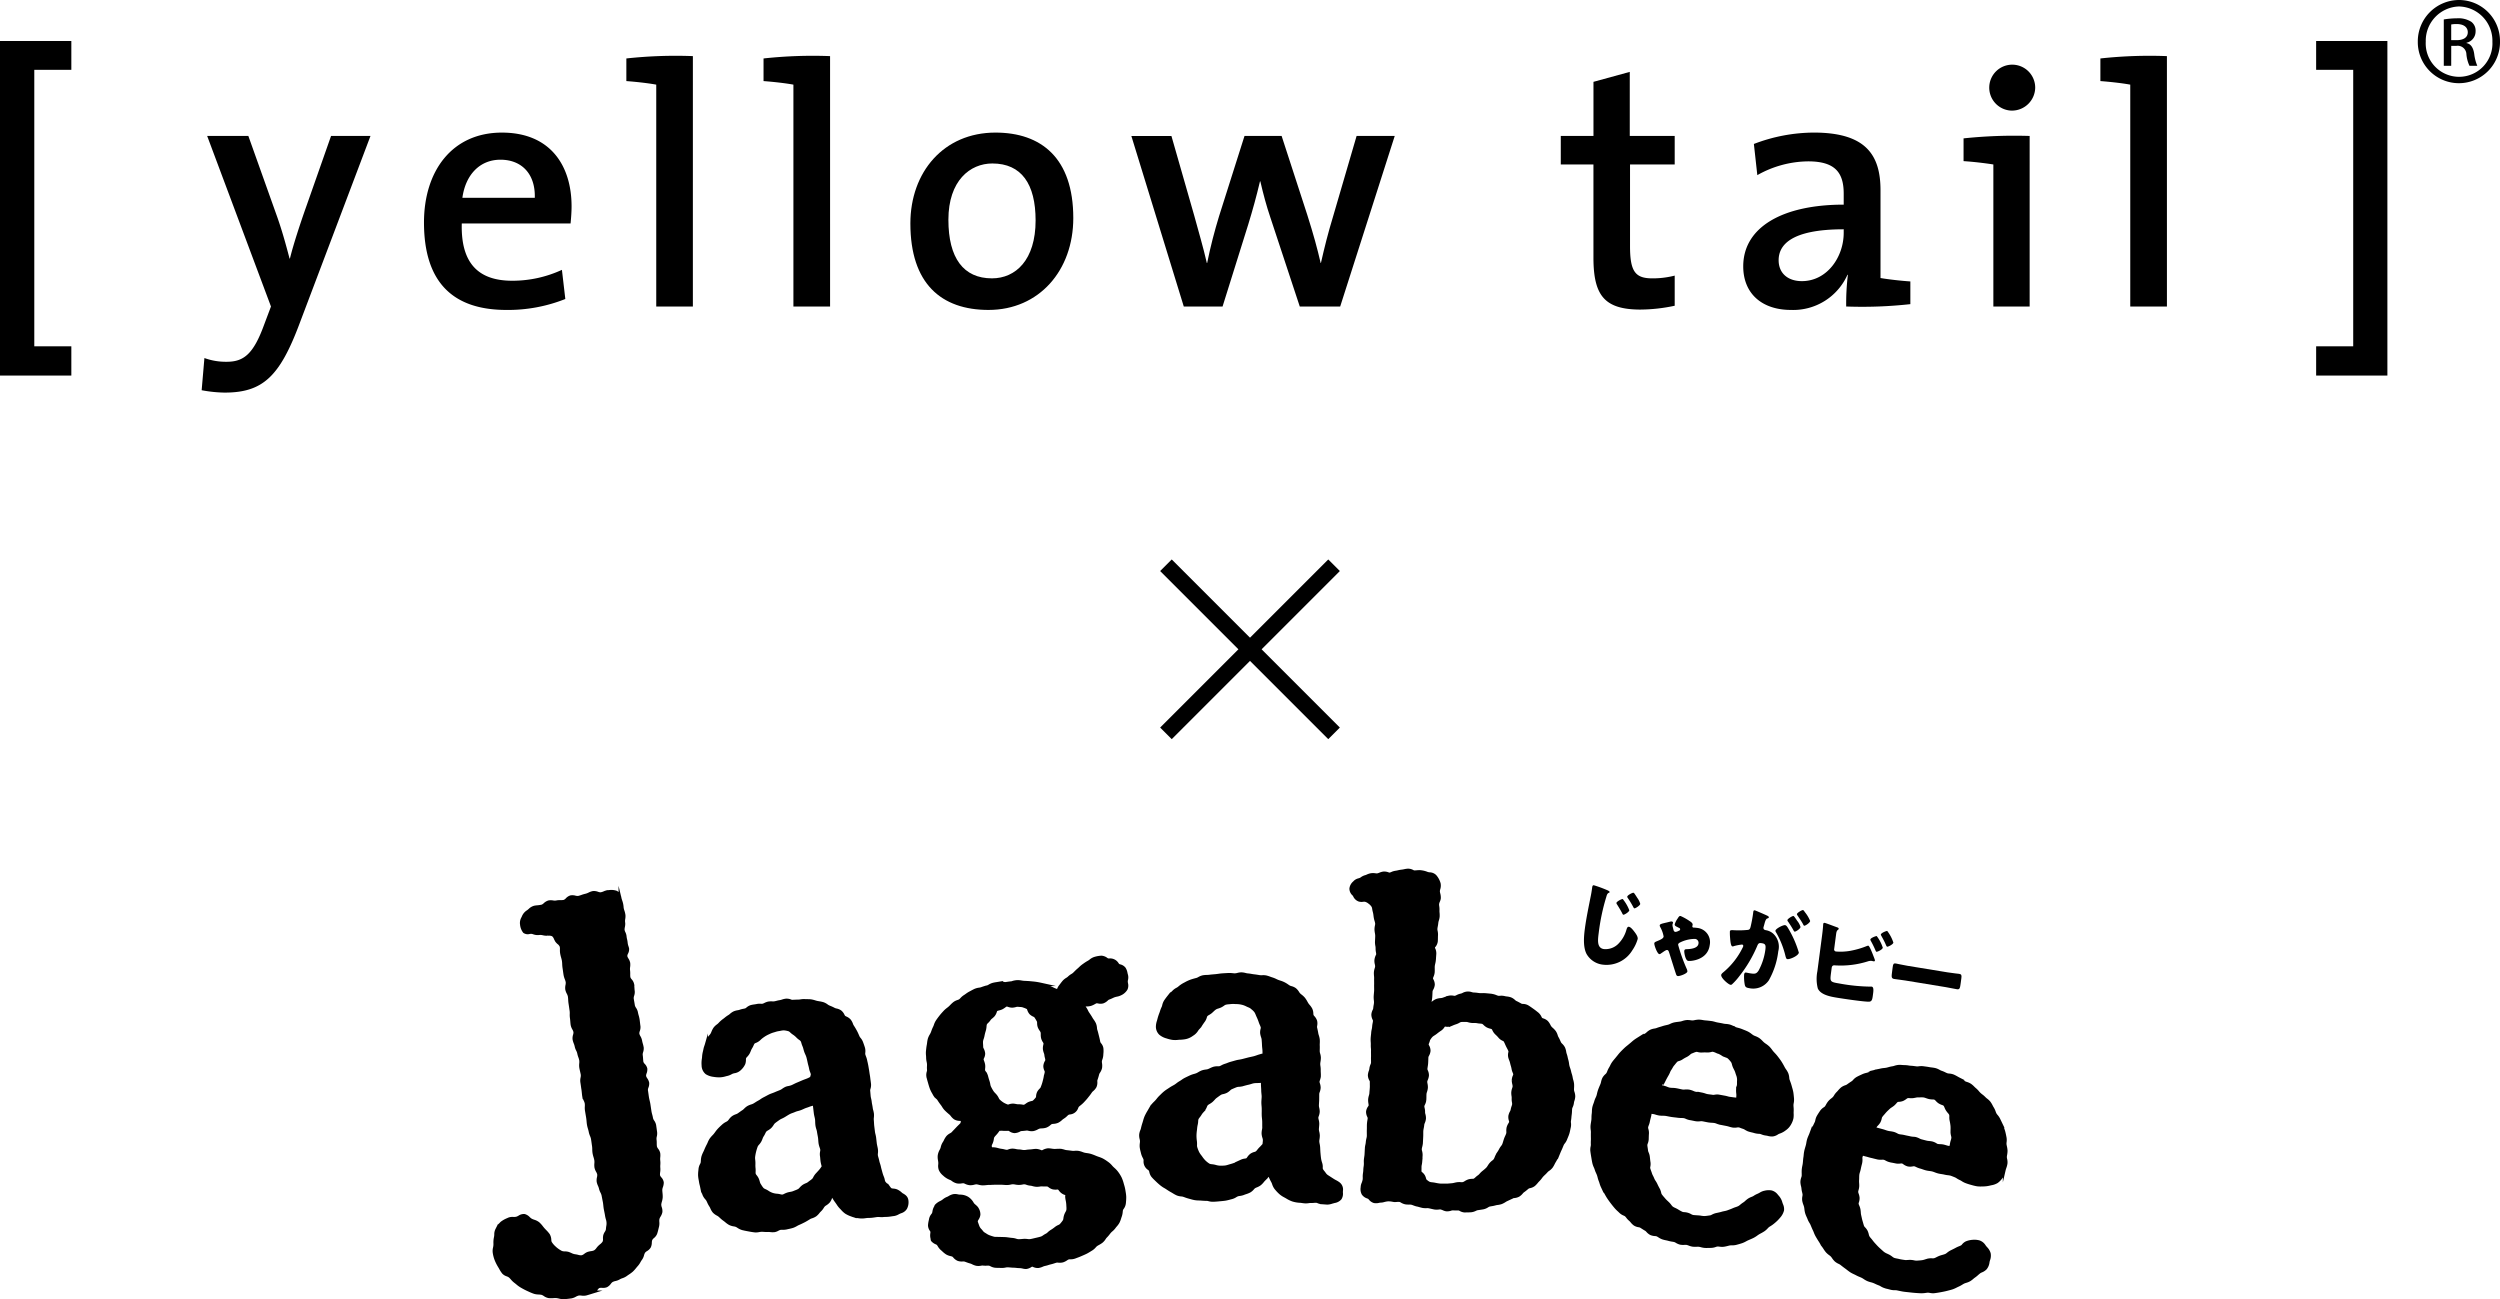 <svg xmlns="http://www.w3.org/2000/svg" viewBox="0 0 473.481 246.037"><defs><style>.cls-1{fill:none;stroke-width:3.104px;}.cls-1,.cls-2{stroke:#000;stroke-miterlimit:10;}.cls-2{stroke-width:0.543px;}</style></defs><g id="レイヤー_2" data-name="レイヤー 2"><g id="デザイン"><polygon points="0 71.128 0 7.764 13.511 7.764 13.511 13.224 6.495 13.224 6.495 65.589 13.511 65.589 13.511 71.128 0 71.128"/><path d="M56.771,61.177c-3.763,10.072-6.936,13.178-14.222,13.178a25.155,25.155,0,0,1-4.357-.45l.522-6.095a11.869,11.869,0,0,0,4.23.707c3.246,0,5.064-1.49,7.076-7.012l1.3-3.456-12.084-32.3h7.8l5.262,14.765c1.044,2.863,1.826,5.721,2.542,8.452h.072c.627-2.605,2.016-6.831,3.173-10.081L62.7,25.749h7.467Z"/><path d="M108.058,42.324h-20.6c-.206,7.483,3.1,10.846,9.534,10.846a22.336,22.336,0,0,0,9.432-2.062l.644,5.518A29.253,29.253,0,0,1,95.906,58.7C85.817,58.7,80.3,53.5,80.3,42.134c0-9.761,5.328-17.021,14.752-17.021,9.227,0,13.2,6.3,13.2,13.978,0,.9-.071,2.012-.189,3.233M94.778,30.248c-3.906,0-6.608,2.845-7.206,7.214h13.713c.135-4.424-2.4-7.214-6.507-7.214"/><path d="M131.225,58.049h-6.937V16.03c-1.561-.287-3.771-.531-5.661-.674V11.071a85.91,85.91,0,0,1,12.6-.442Z"/><path d="M157.211,58.049h-6.945V16.03c-1.549-.287-3.78-.531-5.657-.674V11.071a85.946,85.946,0,0,1,12.6-.441Z"/><path d="M187.225,58.7c-8.973,0-14.807-4.992-14.807-16.378,0-9.727,6.309-17.211,16.112-17.211,8.65,0,14.744,4.8,14.744,16.188,0,9.93-6.49,17.4-16.049,17.4m.716-27.738c-4.214,0-8.322,3.249-8.322,10.657,0,7.278,2.867,11.1,8.25,11.1,4.5,0,8.267-3.494,8.267-10.965,0-6.907-2.673-10.792-8.195-10.792"/><path d="M253.822,58.049h-7.656l-5.581-16.9c-.72-2.125-1.318-4.348-1.886-6.8h-.067c-.674,2.854-1.377,5.388-2.21,8.116l-4.878,15.59H224.2l-9.929-32.3h7.589l4.306,15.035c.825,3.043,1.734,6.086,2.4,9.024h.059c.644-3.19,1.4-6.048,2.252-8.851L235.7,25.748h7.029L247.589,40.7c1.233,3.893,1.881,6.309,2.534,9.108h.05c.682-3,1.322-5.589,2.294-8.784l4.462-15.275h7.222Z"/><path d="M310.743,58.633c-6.89,0-8.957-2.665-8.957-9.871V31.147H295.6v-5.4h6.191V15.5l6.874-1.885V25.751h8.51v5.4h-8.46V46.62c0,4.815.989,6.1,4.235,6.1a16.824,16.824,0,0,0,4.225-.522v5.708a31.745,31.745,0,0,1-6.427.724"/><path d="M349.655,58.05a45.656,45.656,0,0,1,.316-5.972l-.067-.059A11.244,11.244,0,0,1,339.2,58.7c-5.522,0-9.045-3.115-9.045-8.258,0-7.4,7.416-11.685,19.029-11.685V36.677c0-4.033-1.671-6.116-6.735-6.116a19.88,19.88,0,0,0-9.626,2.61l-.652-5.906a32,32,0,0,1,11.373-2.155c9.878,0,12.61,4.289,12.61,10.923V52.659c1.561.261,3.763.513,5.653.644v4.3a82.544,82.544,0,0,1-12.152.446m-.471-14.622c-10.115,0-12.324,3.06-12.324,5.859,0,2.408,1.683,3.957,4.407,3.957,4.764,0,7.917-4.555,7.917-9.159Z"/><path d="M384.4,58.049h-6.873v-26.9c-1.57-.248-3.759-.513-5.644-.631V26.207a91.36,91.36,0,0,1,12.518-.458Zm-3.434-37.1a4.352,4.352,0,1,1,4.486-4.344,4.411,4.411,0,0,1-4.486,4.344"/><path d="M410.4,58.049h-6.945V16.03c-1.557-.286-3.763-.53-5.657-.674V11.072a85.673,85.673,0,0,1,12.6-.442Z"/><polygon points="438.66 71.128 438.66 65.589 445.68 65.589 445.68 13.224 438.659 13.224 438.659 7.765 452.154 7.765 452.154 71.128 438.66 71.128"/><path d="M465.737,0a7.779,7.779,0,0,1,7.744,7.884,7.785,7.785,0,1,1-15.569,0A7.836,7.836,0,0,1,465.7,0ZM465.7,1.225a6.493,6.493,0,0,0-6.28,6.658,6.32,6.32,0,1,0,12.623.034,6.49,6.49,0,0,0-6.309-6.692Zm-1.46,11.238h-1.406V3.683a16.031,16.031,0,0,1,2.487-.215,4.555,4.555,0,0,1,2.736.67,2.1,2.1,0,0,1,.8,1.818,2.181,2.181,0,0,1-1.713,2.138v.072c.778.134,1.3.833,1.464,2.125a8.211,8.211,0,0,0,.573,2.172H467.7a6.486,6.486,0,0,1-.585-2.235,1.648,1.648,0,0,0-1.886-1.545h-.984Zm0-4.857h1.027c1.149,0,2.113-.417,2.113-1.507,0-.77-.556-1.545-2.113-1.545a5.174,5.174,0,0,0-1.027.084Z"/><line class="cls-1" x1="220.822" y1="107.053" x2="252.659" y2="138.891"/><line class="cls-1" x1="252.659" y1="107.053" x2="220.822" y2="138.891"/><path class="cls-2" d="M171.788,227.467a2.4,2.4,0,0,1-.26,1.351,1.68,1.68,0,0,1-.962.708l-.161.064c-.11.048-.217.1-.321.156a2.281,2.281,0,0,1-.78.29c-.164.018-.326.042-.49.067-.18.027-.361.054-.543.073s-.372.026-.561.032c-.16,0-.32.009-.478.026a3.5,3.5,0,0,1-.631-.006,2.55,2.55,0,0,0-.419-.008c-.166.018-.333.043-.5.069s-.357.055-.534.075-.383.027-.573.031c-.158,0-.314.007-.47.025l-.2.025a3.921,3.921,0,0,1-1.142.029l-.195-.027a4.641,4.641,0,0,1-1.121-.255l-.213-.082a4.9,4.9,0,0,1-1.014-.484,4.134,4.134,0,0,1-.706-.648c-.084-.093-.17-.185-.261-.274a4.454,4.454,0,0,1-.568-.731c-.07-.1-.141-.208-.216-.311a9.311,9.311,0,0,1-.7-1.074c-.051-.094-.1-.2-.151-.309-.044.056-.085.112-.12.165a2.086,2.086,0,0,0-.169.38,2.517,2.517,0,0,1-.36.707,2.577,2.577,0,0,1-.635.532,1.926,1.926,0,0,0-.311.233,2.181,2.181,0,0,0-.254.346,2.827,2.827,0,0,1-.488.607,2.772,2.772,0,0,0-.295.325,3.171,3.171,0,0,1-.546.556,2.7,2.7,0,0,1-.74.353,2.074,2.074,0,0,0-.371.153l-.17.105c-.287.177-.568.35-.857.5-.367.186-.724.366-1.081.513a3.831,3.831,0,0,0-.413.213,3.859,3.859,0,0,1-.667.319,7.4,7.4,0,0,1-.787.2c-.127.028-.251.054-.37.085a3.225,3.225,0,0,1-.828.072,1.781,1.781,0,0,0-.362.013,1.984,1.984,0,0,0-.507.205,1.971,1.971,0,0,1-.595.226,3.292,3.292,0,0,1-.805-.01,3.3,3.3,0,0,0-.44-.023,6.609,6.609,0,0,1-.808-.017c-.139-.009-.277-.019-.417-.021-.11.014-.269.026-.427.055a3.355,3.355,0,0,1-.628.075q-.09,0-.183-.009c-.41-.042-.824-.115-1.224-.192l-.17-.032c-.351-.066-.708-.134-1.045-.232a2.82,2.82,0,0,1-.739-.369,2.315,2.315,0,0,0-.371-.208,2.167,2.167,0,0,0-.413-.1,2.762,2.762,0,0,1-.8-.24,3.941,3.941,0,0,1-.677-.48c-.111-.091-.22-.183-.337-.261a5.841,5.841,0,0,1-.677-.561l-.271-.244a2.237,2.237,0,0,0-.35-.227,2.688,2.688,0,0,1-.688-.5,2.654,2.654,0,0,1-.436-.734,2.213,2.213,0,0,0-.192-.372,4.769,4.769,0,0,1-.405-.748c-.053-.118-.108-.236-.169-.352a2.163,2.163,0,0,0-.237-.318,2.521,2.521,0,0,1-.469-.725,9.678,9.678,0,0,1-.332-1.118l-.118-.432a6.253,6.253,0,0,1-.206-.867c-.019-.128-.041-.256-.064-.383a5.954,5.954,0,0,1-.11-.821,6.276,6.276,0,0,1,.048-.879l.033-.342a2.164,2.164,0,0,1,.265-.82,1.691,1.691,0,0,0,.139-.34,3.731,3.731,0,0,0,.04-.408,3.337,3.337,0,0,1,.116-.785,5.336,5.336,0,0,1,.32-.768c.053-.11.107-.221.155-.333a11.332,11.332,0,0,1,.5-1.079,4.137,4.137,0,0,0,.178-.381,3.774,3.774,0,0,1,.355-.693,5.02,5.02,0,0,1,.494-.582c.1-.1.2-.206.286-.316s.175-.227.258-.342a5.972,5.972,0,0,1,.47-.591c.242-.255.5-.5.764-.739a3.141,3.141,0,0,1,.713-.5,2.053,2.053,0,0,0,.363-.223,1.951,1.951,0,0,0,.271-.311,2.682,2.682,0,0,1,.526-.561,2.64,2.64,0,0,1,.68-.341,1.987,1.987,0,0,0,.38-.172l.33-.232c.2-.146.407-.291.622-.426a2.3,2.3,0,0,0,.327-.283,2.939,2.939,0,0,1,.571-.467,3.427,3.427,0,0,1,.662-.278,2.429,2.429,0,0,0,.416-.163c.142-.078.281-.166.417-.254.189-.12.378-.24.577-.342a4.15,4.15,0,0,0,.408-.256,4.785,4.785,0,0,1,.577-.352c.152-.074.3-.154.447-.234.19-.1.381-.206.574-.3s.409-.17.614-.246c.158-.058.314-.115.465-.182.2-.089.4-.169.6-.248.156-.061.308-.121.456-.186a2.325,2.325,0,0,0,.4-.24,3.291,3.291,0,0,1,.588-.346,2.114,2.114,0,0,1,.46-.125,3.4,3.4,0,0,0,.651-.18c.14-.058.284-.13.435-.205.189-.094.386-.192.592-.277l1.043-.446c.184-.078.368-.145.546-.211s.349-.128.506-.2a3.955,3.955,0,0,0,.561-.308,3.2,3.2,0,0,1,.082-.331,1.069,1.069,0,0,0,.066-.376A2.159,2.159,0,0,0,153.7,203a3.512,3.512,0,0,1-.2-.67c-.032-.195-.085-.388-.137-.584-.045-.169-.091-.34-.128-.515-.08-.38-.155-.736-.253-1.09a3.92,3.92,0,0,0-.213-.541c-.071-.16-.143-.322-.2-.488s-.1-.336-.15-.506a3.062,3.062,0,0,0-.174-.537,4.1,4.1,0,0,1-.2-.562,1.991,1.991,0,0,0-.18-.467,1.582,1.582,0,0,0-.37-.328,3.451,3.451,0,0,1-.443-.373,4.117,4.117,0,0,0-.765-.637,3.407,3.407,0,0,1-.424-.343,1.339,1.339,0,0,0-.387-.288,4.334,4.334,0,0,0-1.02-.2,3.156,3.156,0,0,0-.608.076c-.145.029-.3.057-.444.078a4.125,4.125,0,0,0-.694.178l-.345.1a5.116,5.116,0,0,0-.777.31l-.2.091a6.1,6.1,0,0,0-.847.493,5.16,5.16,0,0,0-.7.568l-.147.132a2.284,2.284,0,0,1-.646.375,1.3,1.3,0,0,0-.325.171,2.078,2.078,0,0,0-.248.448,3.688,3.688,0,0,1-.276.526,2.8,2.8,0,0,0-.241.5c-.068.167-.137.332-.22.489a2.851,2.851,0,0,1-.428.566,1.528,1.528,0,0,0-.255.327,1.355,1.355,0,0,0-.051.412,2.2,2.2,0,0,1-.113.73,3.292,3.292,0,0,1-.9,1.149,1.875,1.875,0,0,1-.919.4,2.857,2.857,0,0,0-.355.092,2.466,2.466,0,0,0-.278.131,2.806,2.806,0,0,1-.884.327c-.038.007-.088.022-.15.039a4.316,4.316,0,0,1-1.017.185,6.041,6.041,0,0,1-1.241-.087,3.205,3.205,0,0,1-1.332-.46,1.888,1.888,0,0,1-.665-1.425,5.052,5.052,0,0,1,.057-1.3c.015-.1.023-.21.032-.322a4.954,4.954,0,0,1,.135-.9c.031-.115.056-.235.083-.358a5.535,5.535,0,0,1,.229-.839c.046-.124.083-.256.121-.391a4.846,4.846,0,0,1,.278-.783,3.027,3.027,0,0,1,.446-.636,2.838,2.838,0,0,0,.279-.367,3.167,3.167,0,0,0,.182-.39,3.6,3.6,0,0,1,.372-.721,2.645,2.645,0,0,1,.577-.553,2.272,2.272,0,0,0,.336-.293,5.448,5.448,0,0,1,.9-.792l.234-.184a5.087,5.087,0,0,1,.7-.5,1.994,1.994,0,0,0,.3-.227,2.758,2.758,0,0,1,.65-.446,2.9,2.9,0,0,1,.7-.191,2.223,2.223,0,0,0,.408-.1,4.328,4.328,0,0,1,.66-.174,4.184,4.184,0,0,0,.429-.1,1.357,1.357,0,0,0,.285-.194,2,2,0,0,1,.7-.408,5.243,5.243,0,0,1,.661-.126c.151-.022.3-.042.446-.077a2.591,2.591,0,0,1,.745-.046,1.689,1.689,0,0,0,.385-.009,1.968,1.968,0,0,0,.388-.158,2.667,2.667,0,0,1,.665-.248,3.3,3.3,0,0,1,.723-.033,1.972,1.972,0,0,0,.393-.007c.174-.028.337-.07.494-.109a4.787,4.787,0,0,1,.589-.125,2.623,2.623,0,0,0,.443-.115,3.326,3.326,0,0,1,.7-.162,2.042,2.042,0,0,1,.843.139.784.784,0,0,0,.335.083l.319-.016c.285-.015.584-.024.835-.028h.01a3.024,3.024,0,0,0,.437-.045,3.488,3.488,0,0,1,.722-.052c.4.028.8,0,1.179.046a5.017,5.017,0,0,1,.758.183c.133.04.262.08.392.109s.269.051.4.073a5.556,5.556,0,0,1,.764.165,2.67,2.67,0,0,1,.723.389,1.924,1.924,0,0,0,.325.2l.235.1a7.528,7.528,0,0,1,.842.392,1.647,1.647,0,0,0,.365.118,2.085,2.085,0,0,1,.785.319,1.945,1.945,0,0,1,.544.709,1.448,1.448,0,0,0,.183.293,1.573,1.573,0,0,0,.318.185,2.043,2.043,0,0,1,.709.492,2.519,2.519,0,0,1,.39.723,1.979,1.979,0,0,0,.165.357c.221.329.416.664.605,1.013.148.269.269.551.393.836l.1.225a1.8,1.8,0,0,0,.22.323,2.431,2.431,0,0,1,.416.687l.079.216c.107.3.214.594.3.894a2.245,2.245,0,0,1,.045.806,1.481,1.481,0,0,0,0,.383,3.693,3.693,0,0,0,.141.428,4.173,4.173,0,0,1,.208.675c.028.15.062.3.1.446.05.227.1.454.138.682l.077.459c.041.225.082.45.11.675.022.166.048.331.077.5.036.214.072.427.094.639.018.173.042.341.066.508.029.209.058.416.077.623a2.221,2.221,0,0,1-.1.79,1.383,1.383,0,0,0-.067.356l.095,1.12a3.594,3.594,0,0,0,.09.474,4.813,4.813,0,0,1,.116.637,4.616,4.616,0,0,0,.083.507c.039.2.078.405.1.609a3.185,3.185,0,0,0,.1.469,4.27,4.27,0,0,1,.133.645,3.794,3.794,0,0,1-.016.682,2.381,2.381,0,0,0-.015.461c.02.193.031.387.042.582s.02.366.04.547l.138,1.122a4.147,4.147,0,0,0,.1.5,5.041,5.041,0,0,1,.122.611l.129,1.115c.024.181.066.357.1.531.043.19.085.379.113.568a3.022,3.022,0,0,1,0,.72,1.945,1.945,0,0,0-.011.417,4.093,4.093,0,0,0,.13.524,5.65,5.65,0,0,1,.141.563,4.037,4.037,0,0,0,.148.535c.059.18.114.357.152.53.062.3.138.57.209.822l.063.232a7.063,7.063,0,0,0,.32.953,2.661,2.661,0,0,1,.147.492,1.565,1.565,0,0,0,.152.458,2.248,2.248,0,0,0,.369.4c.112.106.224.211.321.32s.168.2.246.3a1.83,1.83,0,0,0,.3.327,1.718,1.718,0,0,0,.488.1,2.092,2.092,0,0,1,.651.146,3.064,3.064,0,0,1,.786.539,1.613,1.613,0,0,0,.181.148C171.335,226.506,171.73,226.777,171.788,227.467ZM142.8,220.183l0,.316a5.122,5.122,0,0,0,.024.77,3.979,3.979,0,0,1,.015.6,1.987,1.987,0,0,0,.024.506,1.449,1.449,0,0,0,.239.384,2.845,2.845,0,0,1,.351.554,4.559,4.559,0,0,1,.18.532,1.956,1.956,0,0,0,.182.483l.153.238a4,4,0,0,0,.461.64,1.624,1.624,0,0,0,.444.26,3.806,3.806,0,0,1,.478.254,3.467,3.467,0,0,0,1.868.637,3.626,3.626,0,0,1,.5.089,1.577,1.577,0,0,0,.532.066,1.675,1.675,0,0,0,.361-.149,4,4,0,0,1,.649-.267c.143-.041.3-.07.455-.1a2.674,2.674,0,0,0,.6-.156c.113-.049.231-.095.354-.142a4.569,4.569,0,0,0,.656-.292,1.723,1.723,0,0,0,.312-.291,3.388,3.388,0,0,1,.507-.471,2.9,2.9,0,0,1,.567-.294,1.784,1.784,0,0,0,.436-.228c.127-.107.264-.206.405-.308a4.22,4.22,0,0,0,.49-.389,1.666,1.666,0,0,0,.228-.356,3.008,3.008,0,0,1,.4-.6l.237-.255c.174-.187.354-.378.526-.589a5.531,5.531,0,0,0,.328-.463c.048-.073.1-.147.148-.222-.022-.092-.046-.183-.072-.272-.053-.2-.1-.389-.139-.593-.038-.22-.059-.443-.078-.661-.015-.172-.029-.34-.056-.5a2.407,2.407,0,0,1,.029-.808,1.468,1.468,0,0,0,.031-.389,2.869,2.869,0,0,0-.138-.488,4.105,4.105,0,0,1-.177-.645c-.036-.221-.051-.442-.067-.658-.012-.171-.024-.34-.049-.5-.03-.188-.062-.37-.1-.549-.037-.205-.075-.406-.1-.6a3.755,3.755,0,0,0-.128-.5,4.435,4.435,0,0,1-.157-.636,6.231,6.231,0,0,1-.048-.674c-.006-.169-.01-.334-.031-.493-.025-.182-.066-.358-.107-.532-.048-.208-.093-.412-.12-.615l-.138-1.15a4.826,4.826,0,0,1-.035-.6l-.163.038-.368.087a4.274,4.274,0,0,0-.568.186c-.161.06-.323.12-.493.171a4.818,4.818,0,0,0-.544.222c-.159.074-.323.148-.492.212a5.611,5.611,0,0,1-.538.164,3.466,3.466,0,0,0-.537.174c-.164.074-.334.136-.506.2a4.065,4.065,0,0,0-.548.224c-.256.136-.5.291-.754.446l-.219.135a5.467,5.467,0,0,1-.516.269,3.233,3.233,0,0,0-.492.266c-.388.273-.663.467-.917.675a1.768,1.768,0,0,0-.282.365,3.04,3.04,0,0,1-.422.541,3,3,0,0,1-.553.4,1.725,1.725,0,0,0-.374.268,2.085,2.085,0,0,0-.254.438,3.736,3.736,0,0,1-.306.545,2.223,2.223,0,0,0-.216.465,3.881,3.881,0,0,1-.241.543,3.185,3.185,0,0,1-.382.514,1.719,1.719,0,0,0-.275.379,8.979,8.979,0,0,0-.528,2.116,2.689,2.689,0,0,0,.02.556A4.894,4.894,0,0,1,142.8,220.183Zm70.563-34.62a1.678,1.678,0,0,0-.042.309,2.846,2.846,0,0,0,.046.393,1.574,1.574,0,0,1-.073,1.025,2.407,2.407,0,0,1-1.12.982,2.521,2.521,0,0,1-.685.22,3.5,3.5,0,0,0-.51.138c-.119.046-.241.1-.371.164a6.385,6.385,0,0,1-.729.3,1.489,1.489,0,0,0-.247.194,2.16,2.16,0,0,1-.775.493,1.81,1.81,0,0,1-.847,0,1.141,1.141,0,0,0-.393-.029,2.25,2.25,0,0,0-.387.186,3.456,3.456,0,0,1-.687.312,2.788,2.788,0,0,1-.706.093,2.193,2.193,0,0,0-.483.055.816.816,0,0,0-.206.12c.087.092.171.188.257.292a3.49,3.49,0,0,1,.415.692,3.168,3.168,0,0,0,.2.364c.283.416.482.709.651,1.014.072.13.16.253.244.375a4.137,4.137,0,0,1,.394.653,2.565,2.565,0,0,1,.183.811,1.925,1.925,0,0,0,.065.382,7.51,7.51,0,0,1,.224.808l.088.348c.111.414.189.793.258,1.156a1.247,1.247,0,0,0,.21.354,1.622,1.622,0,0,1,.366.767,4.745,4.745,0,0,1-.009,1.088,2.824,2.824,0,0,1-.175.963,1.822,1.822,0,0,0-.1.386,2.355,2.355,0,0,0,.027.435,2.837,2.837,0,0,1,.01.806,2.215,2.215,0,0,1-.35.8,1.475,1.475,0,0,0-.179.336l-.045.165a9.8,9.8,0,0,1-.308,1,1.4,1.4,0,0,0-.018.359,1.9,1.9,0,0,1-.144.914,2.324,2.324,0,0,1-.553.659,1.744,1.744,0,0,0-.276.29,8.864,8.864,0,0,1-.559.761l-.174.219c-.2.261-.42.5-.644.739l-.158.17a5.329,5.329,0,0,1-.584.521c-.111.089-.223.177-.329.274a1.442,1.442,0,0,0-.175.312,1.543,1.543,0,0,1-1.369,1.071,1.306,1.306,0,0,0-.349.1,2.753,2.753,0,0,0-.332.282,3.238,3.238,0,0,1-.613.482,2.369,2.369,0,0,0-.342.267,2.861,2.861,0,0,1-.651.464,2.324,2.324,0,0,1-.813.183,1.713,1.713,0,0,0-.4.067,1.621,1.621,0,0,0-.323.23,2.229,2.229,0,0,1-.724.445,2.976,2.976,0,0,1-.777.116,2.243,2.243,0,0,0-.438.049,2.139,2.139,0,0,0-.4.175,2.767,2.767,0,0,1-.744.287,2.157,2.157,0,0,1-.861-.053,1.426,1.426,0,0,0-.385-.051c-.4.05-.8.09-1.2.114.015.005-.037.036-.1.068a2.191,2.191,0,0,1-.981.307,1.619,1.619,0,0,1-.819-.288,1.364,1.364,0,0,0-.285-.147c-.124,0-.254,0-.387.006a4.863,4.863,0,0,1-.723-.011,3.454,3.454,0,0,0-.394-.007c-.12,0-.245.007-.379,0-.048.064-.1.131-.145.2-.1.138-.2.281-.314.417-.083.1-.172.2-.262.3a3.074,3.074,0,0,0-.384.474,1.333,1.333,0,0,0-.111.426,2.8,2.8,0,0,1-.267.885,1.1,1.1,0,0,0-.131.409c.023.385.119.5.2.551h0l.256.007a3.477,3.477,0,0,1,.662.07l.3.077a4.437,4.437,0,0,0,.694.146,4.109,4.109,0,0,1,.511.1,2.909,2.909,0,0,0,.54.094h.006a1.455,1.455,0,0,0,.3-.08,1.922,1.922,0,0,1,.773-.152,3.36,3.36,0,0,1,.6.082,2.422,2.422,0,0,0,.465.065.094.094,0,0,1,.017,0,3.633,3.633,0,0,1,.6.066,2.321,2.321,0,0,0,.958.006,6.21,6.21,0,0,1,.622-.061,4.861,4.861,0,0,0,.5-.049,5.411,5.411,0,0,1,.644-.06,2.431,2.431,0,0,1,.8.179,1.338,1.338,0,0,0,.347.1,1.374,1.374,0,0,0,.3-.131,2.421,2.421,0,0,1,.846-.26,5.061,5.061,0,0,1,.674.067,4.507,4.507,0,0,0,.47.053c.165,0,.327,0,.491-.014.224-.011.447-.02.663-.01a3.3,3.3,0,0,1,.718.147,2.232,2.232,0,0,0,.416.1c.274.025.542.06.808.094l.333.043a2.527,2.527,0,0,0,.443,0,3.028,3.028,0,0,1,.728.011,4.01,4.01,0,0,1,.709.208,3.437,3.437,0,0,0,.415.133c.148.034.3.055.446.077a4.942,4.942,0,0,1,.713.14,8.46,8.46,0,0,1,.831.309l.281.114c.118.047.24.088.361.13a5.769,5.769,0,0,1,.762.307,7.882,7.882,0,0,1,.892.573l.134.094a3.8,3.8,0,0,1,.638.606c.08.09.159.179.243.261l.217.2a4.546,4.546,0,0,1,.646.686,6.723,6.723,0,0,1,.66,1.062,7.187,7.187,0,0,1,.4,1.169l.054.182a6.93,6.93,0,0,1,.236,1.011l.05.318a6.327,6.327,0,0,1,.1.89,10.99,10.99,0,0,1-.075,1.219,1.933,1.933,0,0,1-.363.875,1.375,1.375,0,0,0-.168.3,3.263,3.263,0,0,0-.059.4,3.308,3.308,0,0,1-.162.8c-.045.119-.083.24-.121.36a4.756,4.756,0,0,1-.306.792,3.5,3.5,0,0,1-.479.658,3.913,3.913,0,0,0-.256.321,3.178,3.178,0,0,1-.546.574,2.991,2.991,0,0,0-.3.286c-.085.1-.164.2-.243.3a5.487,5.487,0,0,1-.527.609,2,2,0,0,0-.247.321,2.656,2.656,0,0,1-.525.614,4.571,4.571,0,0,1-.637.407c-.129.071-.257.143-.378.226a1.964,1.964,0,0,0-.3.285,2.668,2.668,0,0,1-.6.529l-.323.2c-.232.144-.466.287-.706.41s-.5.236-.759.346l-.328.143c-.248.11-.507.207-.765.3l-.341.129a2.25,2.25,0,0,1-.8.119,1.518,1.518,0,0,0-.394.037,1.9,1.9,0,0,0-.365.2,2.662,2.662,0,0,1-.691.35,2.249,2.249,0,0,1-.808.051,1.568,1.568,0,0,0-.394,0c-.154.038-.3.088-.454.137a6.225,6.225,0,0,1-.669.192c-.153.033-.306.081-.457.129a5.251,5.251,0,0,1-.675.179,2.143,2.143,0,0,0-.412.143,2.77,2.77,0,0,1-.719.225,1.758,1.758,0,0,1-.9-.166,1.438,1.438,0,0,0-.306-.1h0a1.35,1.35,0,0,0-.317.154,1.873,1.873,0,0,1-.82.305h-.053a2.5,2.5,0,0,1-.57-.084,3.626,3.626,0,0,0-.567-.083,4.336,4.336,0,0,1-.621-.04,5.45,5.45,0,0,0-.544-.04c-.205,0-.416-.02-.635-.039-.169-.015-.344-.03-.523-.036a2.286,2.286,0,0,0-.415.051,3.144,3.144,0,0,1-.757.073c-.157-.01-.315-.011-.474-.013-.23,0-.463-.007-.7-.027a2.19,2.19,0,0,1-.763-.248,1.509,1.509,0,0,0-.373-.144,2.753,2.753,0,0,0-.454,0,4.066,4.066,0,0,1-.724-.022,1.562,1.562,0,0,0-.4.031,2.311,2.311,0,0,1-.811.022,2.947,2.947,0,0,1-.719-.266,2.377,2.377,0,0,0-.4-.165,6.386,6.386,0,0,1-.7-.228c-.141-.053-.282-.105-.425-.148a1.5,1.5,0,0,0-.392-.019,2.1,2.1,0,0,1-.836-.093,1.951,1.951,0,0,1-.725-.552,1.409,1.409,0,0,0-.254-.238,2.274,2.274,0,0,0-.4-.124,2.578,2.578,0,0,1-.761-.281,4.338,4.338,0,0,1-.677-.542c-.092-.085-.184-.17-.278-.247a2.587,2.587,0,0,1-.55-.679,2.625,2.625,0,0,0-.21-.306,1.5,1.5,0,0,0-.285-.16,2.017,2.017,0,0,1-.762-.533c-.066-.114-.041-.259-.076-.38a2.235,2.235,0,0,1-.037-.884,2.207,2.207,0,0,0,.018-.39,1.334,1.334,0,0,0-.146-.28,1.561,1.561,0,0,1-.306-.863,4.526,4.526,0,0,1,.122-.84c.026-.115.05-.228.067-.336a1.882,1.882,0,0,1,.4-.83,1.446,1.446,0,0,0,.165-.257,2.455,2.455,0,0,0,.08-.347,2.312,2.312,0,0,1,.27-.811c.207-.338-.017-.162.3-.47a3.02,3.02,0,0,1,.756-.5c.091-.047.183-.094.273-.147a3.1,3.1,0,0,0,.267-.189,2.74,2.74,0,0,1,.75-.441,2.105,2.105,0,0,0,.313-.16,2.542,2.542,0,0,1,.8-.333,2.092,2.092,0,0,1,.806.044,2.036,2.036,0,0,0,.387.049,2.77,2.77,0,0,1,1.444.379,2.84,2.84,0,0,1,.962,1.055c.215.353.717.569.946,1.05a2,2,0,0,1,.271,1.028,1.833,1.833,0,0,1-.307.808,1.554,1.554,0,0,0-.189.4,1.038,1.038,0,0,0,.093.435c.058.173.21.588.21.588a1.974,1.974,0,0,0,.368.608,4.148,4.148,0,0,1,.319.361,1.648,1.648,0,0,0,.384.389c.107.063.214.132.324.2a3.561,3.561,0,0,0,.621.347,10.151,10.151,0,0,0,1.063.342c.045.012,2.011.038,2.278.07l.453.059c.228.033.448.065.664.079a3.18,3.18,0,0,1,.742.155,1.744,1.744,0,0,0,.47.089,7.1,7.1,0,0,0,.736-.043c.117-.01.219-.02.3-.024a3.944,3.944,0,0,1,.646.034,2.243,2.243,0,0,0,.487.024,7.924,7.924,0,0,0,.78-.162l.327-.077c.371-.084.746-.168,1.09-.28a2.118,2.118,0,0,0,.449-.256,3.574,3.574,0,0,1,.52-.309,1.673,1.673,0,0,0,.39-.3,3.475,3.475,0,0,1,.474-.374,7.108,7.108,0,0,0,.859-.6,2.665,2.665,0,0,1,.584-.347,1.3,1.3,0,0,0,.351-.207,6.181,6.181,0,0,0,.666-.841,1.445,1.445,0,0,0,.11-.447,3.145,3.145,0,0,1,.134-.594,3.621,3.621,0,0,1,.228-.491,1.791,1.791,0,0,0,.2-.473,3.967,3.967,0,0,0,0-.742l-.016-.317a5.245,5.245,0,0,0-.135-.924,4.014,4.014,0,0,1-.075-.606.427.427,0,0,0-.347-.584,1.98,1.98,0,0,1-.894-.7,1.043,1.043,0,0,0-.305-.3,1.432,1.432,0,0,0-.3,0,2.324,2.324,0,0,1-.753-.039,1.89,1.89,0,0,1-.646-.341,1.126,1.126,0,0,0-.326-.192,2.956,2.956,0,0,0-.475-.015,5.341,5.341,0,0,1-.618-.018,1.8,1.8,0,0,0-.408.033,3.287,3.287,0,0,1-.7.044,3.457,3.457,0,0,1-.617-.119,2.378,2.378,0,0,0-.472-.093,2.5,2.5,0,0,1-.683-.158,1.679,1.679,0,0,0-.415-.1,1.769,1.769,0,0,0-.433.048,3.119,3.119,0,0,1-1.293,0,3.806,3.806,0,0,0-.505-.057,2.88,2.88,0,0,0-.425.06,3,3,0,0,1-.7.087c-.189,0-.381-.016-.577-.031s-.412-.028-.622-.029c-.152,0-.306,0-.462,0l-.58.007c-.176,0-.348.007-.526.015-.2.008-.36.027-.6.017-.178,0-.36.021-.542.04-.217.023-.433.044-.644.045h0a3.106,3.106,0,0,1-.764-.119,2.835,2.835,0,0,0-.444-.08,2.2,2.2,0,0,0-.45.074,2.783,2.783,0,0,1-.753.1,2.337,2.337,0,0,1-.845-.242,1.543,1.543,0,0,0-.351-.127,2.35,2.35,0,0,0-.45.026,2.391,2.391,0,0,1-.815,0,2.367,2.367,0,0,1-.864-.426,1.74,1.74,0,0,0-.293-.183,3.7,3.7,0,0,1-1.152-.663l-.148-.135a2.529,2.529,0,0,1-.749-.948,2.033,2.033,0,0,1-.095-.949,2.942,2.942,0,0,0,.009-.4c-.012-.159-.036-.3-.057-.442a3.024,3.024,0,0,1-.052-.838,2.815,2.815,0,0,1,.35-1.007l.122-.246a1.892,1.892,0,0,0,.094-.3,2.652,2.652,0,0,1,.387-.909,2.236,2.236,0,0,0,.184-.334,3.683,3.683,0,0,1,.451-.742,2.192,2.192,0,0,1,.612-.467,1.641,1.641,0,0,0,.387-.273c.131-.149.273-.3.423-.452.128-.134.261-.272.4-.421s.278-.288.429-.435.282-.272.42-.424a.9.9,0,0,0,.072-.223,2.759,2.759,0,0,1,.083-.293c-.028-.04-.053-.078-.076-.114-.076-.119-.109-.163-.162-.194a1.685,1.685,0,0,0-.282-.032,1.775,1.775,0,0,1-.924-.248,2.58,2.58,0,0,1-.552-.553,2.2,2.2,0,0,0-.289-.318,11.693,11.693,0,0,1-.888-.8,3.4,3.4,0,0,1-.46-.618,3.866,3.866,0,0,0-.24-.354,10.742,10.742,0,0,1-.673-.967,1.624,1.624,0,0,0-.247-.252,2.239,2.239,0,0,1-.553-.664c-.055-.11-.118-.222-.182-.335a5.471,5.471,0,0,1-.368-.739c-.134-.355-.251-.751-.362-1.145l-.051-.176c-.089-.312-.183-.641-.251-.976a1.9,1.9,0,0,1,.068-.846,1.351,1.351,0,0,0,.06-.372,4.065,4.065,0,0,1-.014-.708,3.95,3.95,0,0,0,0-.462,3.534,3.534,0,0,0-.069-.422,3.521,3.521,0,0,1-.093-.746c0-.141-.011-.283-.021-.424a4.23,4.23,0,0,1-.013-.762c.048-.472.086-.834.155-1.184.027-.137.044-.276.062-.415a4.6,4.6,0,0,1,.143-.769,3.368,3.368,0,0,1,.334-.713,3.172,3.172,0,0,0,.192-.37c.051-.119.094-.241.138-.362a5.613,5.613,0,0,1,.312-.744,3.063,3.063,0,0,0,.156-.389,3.245,3.245,0,0,1,.328-.718c.215-.33.464-.66.708-.97s.521-.611.789-.9a4.783,4.783,0,0,1,.576-.5c.114-.088.228-.176.334-.272s.2-.19.294-.288a6.353,6.353,0,0,1,.565-.526,2.437,2.437,0,0,1,.718-.359,1.8,1.8,0,0,0,.364-.159,2.184,2.184,0,0,0,.3-.283,2.815,2.815,0,0,1,.584-.5c.129-.076.25-.165.373-.252a5.09,5.09,0,0,1,.615-.4l.314-.166c.243-.132.488-.263.736-.373a2.9,2.9,0,0,1,.745-.19,2.315,2.315,0,0,0,.411-.089c.3-.115.616-.212.923-.308L187,186.9a2.176,2.176,0,0,0,.382-.187,2.861,2.861,0,0,1,.7-.308c.249-.063.507-.105.764-.144l.4-.067a2.231,2.231,0,0,1,.826.033,1.4,1.4,0,0,0,.37.039l.36-.05c.269-.039.533-.077.8-.091a3.461,3.461,0,0,1,1.182-.228h0a4.147,4.147,0,0,1,.649.07,4.791,4.791,0,0,0,.533.066l.189.009c.313.014.646.03.991.065l.215.021c.313.03.639.061.966.113.385.061.778.147,1.176.235a3.057,3.057,0,0,1,.717.287,2.4,2.4,0,0,0,.4.177,4.88,4.88,0,0,1,.712.3c.127.062.254.124.388.177l.324.124c.109.04.221.081.332.124l0-.009a2.393,2.393,0,0,1,.371-.814c.1-.122.193-.248.287-.373.146-.193.291-.384.446-.562a2.745,2.745,0,0,1,.618-.492,1.857,1.857,0,0,0,.333-.243,2.955,2.955,0,0,1,.622-.472,2.242,2.242,0,0,0,.341-.241l.272-.268c.194-.193.383-.381.587-.55.112-.093.216-.192.319-.289a5.128,5.128,0,0,1,.587-.5l.19-.133a7.573,7.573,0,0,1,.835-.533,2.6,2.6,0,0,0,.342-.236,2.456,2.456,0,0,1,.756-.438,5.247,5.247,0,0,1,1.331-.243,1.816,1.816,0,0,1,.93.358,1.464,1.464,0,0,0,.235.144,1.765,1.765,0,0,0,.322.023,1.6,1.6,0,0,1,1.524.772,1.649,1.649,0,0,0,.2.238,1.573,1.573,0,0,0,.263.1,1.508,1.508,0,0,1,.858.526,2.453,2.453,0,0,1,.331.9c.024.107.047.214.079.31A1.777,1.777,0,0,1,213.363,185.563ZM197.869,201.9a1.992,1.992,0,0,1,.268-.828,1.666,1.666,0,0,0,.113-.25,2.538,2.538,0,0,0-.1-.573,2.548,2.548,0,0,1-.087-.486,1.828,1.828,0,0,0-.11-.415,3.014,3.014,0,0,1-.165-.658,2.387,2.387,0,0,1,.068-.736,1.507,1.507,0,0,0,.048-.388,1.324,1.324,0,0,0-.17-.344,2.251,2.251,0,0,1-.3-.68,3.135,3.135,0,0,1-.054-.655,1.8,1.8,0,0,0-.037-.443,1.613,1.613,0,0,0-.215-.384,2.836,2.836,0,0,1-.316-.567,2.207,2.207,0,0,1-.12-.741,1.27,1.27,0,0,0-.043-.353,8.132,8.132,0,0,0-.547-.915,1.137,1.137,0,0,0-.3-.185,2.133,2.133,0,0,1-.6-.394,1.941,1.941,0,0,1-.39-.706,1.484,1.484,0,0,0-.125-.283,4.126,4.126,0,0,0-.753-.328l-.176-.065a2.182,2.182,0,0,0-.57-.081c-.148-.009-.3-.02-.441-.04a1.329,1.329,0,0,0-.405.066,3.267,3.267,0,0,1-.6.106,2.079,2.079,0,0,1-.748-.137,1.265,1.265,0,0,0-.367-.085,1.559,1.559,0,0,0-.406.243,3.607,3.607,0,0,1-.533.333,3.272,3.272,0,0,1-.564.187,1.522,1.522,0,0,0-.475.174,1.834,1.834,0,0,0-.118.29,2.052,2.052,0,0,1-.385.734,3.8,3.8,0,0,1-.389.358,1.735,1.735,0,0,0-.376.377,2.641,2.641,0,0,1-.417.488,1.471,1.471,0,0,0-.307.371,1.847,1.847,0,0,0-.083.475,3.778,3.778,0,0,1-.1.643l-.079.273a7.172,7.172,0,0,0-.2.814,3.943,3.943,0,0,1-.154.573,2.294,2.294,0,0,0-.134.536,4.6,4.6,0,0,0,.011.607c.011.181.021.366.021.551a1.406,1.406,0,0,0,.127.333,2.185,2.185,0,0,1,.247.806,1.644,1.644,0,0,1-.187.767,1.186,1.186,0,0,0-.113.341,2,2,0,0,0,.115.405,3.422,3.422,0,0,1,.184.657,2.742,2.742,0,0,1-.005.661,1.7,1.7,0,0,0,0,.444,1.252,1.252,0,0,0,.179.3,2.168,2.168,0,0,1,.358.684c.091.345.181.686.3,1.026a4.094,4.094,0,0,1,.138.563,2.267,2.267,0,0,0,.125.477,8.347,8.347,0,0,0,.479.878,2.647,2.647,0,0,0,.4.49c.107.113.213.225.309.344a3.026,3.026,0,0,1,.317.518,1.478,1.478,0,0,0,.233.366,5.352,5.352,0,0,0,.813.633,4.961,4.961,0,0,0,.942.413c.025,0,.168-.046.262-.075a2.043,2.043,0,0,1,.8-.12c.136.015.272.039.41.064a2.375,2.375,0,0,0,.581.061c.035,0,.071,0,.105,0a3.307,3.307,0,0,1,.538.056,1.368,1.368,0,0,0,.376.033,1.547,1.547,0,0,0,.431-.244A3.631,3.631,0,0,1,194.8,209a2.759,2.759,0,0,1,.6-.2,1.311,1.311,0,0,0,.365-.117,5.272,5.272,0,0,0,.683-.751,1.658,1.658,0,0,0,.048-.3,1.95,1.95,0,0,1,.189-.741,2.409,2.409,0,0,1,.406-.523,1.209,1.209,0,0,0,.237-.3l.092-.241a7.427,7.427,0,0,0,.255-.749l.055-.207c.073-.276.147-.556.195-.83.029-.169.07-.339.111-.507a3.9,3.9,0,0,0,.11-.545,1.227,1.227,0,0,0-.1-.327A1.789,1.789,0,0,1,197.869,201.9Zm55.582,22.183a1.421,1.421,0,0,1,.625,1.407c-.012.214-.01.314-.009.41a1.651,1.651,0,0,1-.231,1.076,1.837,1.837,0,0,1-1.129.6l-.449.124a3.047,3.047,0,0,1-.828.172h-.051c-.178-.009-.354-.023-.531-.037s-.338-.027-.507-.035a2.22,2.22,0,0,1-.694-.174,1.423,1.423,0,0,0-.335-.1,2.91,2.91,0,0,0-.448.019,4.674,4.674,0,0,1-.594.019,2.7,2.7,0,0,0-.42.035,3.461,3.461,0,0,1-.621.044c-.193-.008-.385-.035-.577-.062-.152-.022-.3-.045-.458-.052h0a5.364,5.364,0,0,1-1.358-.241,5.277,5.277,0,0,1-1.1-.538l-.363-.205a4.388,4.388,0,0,1-.88-.581,7.525,7.525,0,0,1-.913-.977,2.812,2.812,0,0,1-.385-.78,2.921,2.921,0,0,0-.173-.418,9.4,9.4,0,0,1-.556-1.161,1.3,1.3,0,0,0-.116-.23,1.254,1.254,0,0,0-.108.11l-.161.185c-.209.242-.413.476-.636.689a3.891,3.891,0,0,0-.291.323,3.575,3.575,0,0,1-.529.548,2.884,2.884,0,0,1-.706.383,2.345,2.345,0,0,0-.36.172,1.867,1.867,0,0,0-.293.281,2.322,2.322,0,0,1-.614.523,4.678,4.678,0,0,1-.733.295c-.131.044-.261.086-.383.138a3.054,3.054,0,0,1-.763.191,2.378,2.378,0,0,0-.393.079,2.263,2.263,0,0,0-.381.195,2.574,2.574,0,0,1-.7.32l-.389.1a7.488,7.488,0,0,1-.765.184c-.313.054-.623.083-.915.109l-.255.024c-.428.043-.826.074-1.171.087a2.852,2.852,0,0,1-.887-.113,1.874,1.874,0,0,0-.266-.052c-.389,0-.77-.023-1.151-.056-.133-.011-.267-.014-.4-.019a5.51,5.51,0,0,1-.751-.058,6.825,6.825,0,0,1-.76-.181l-.361-.1a7.2,7.2,0,0,1-.758-.244l-.337-.119a2,2,0,0,0-.392-.066,2.558,2.558,0,0,1-.76-.168,5.4,5.4,0,0,1-.686-.37c-.111-.068-.222-.136-.337-.2-.344-.186-.668-.4-.99-.615-.106-.07-.217-.135-.329-.2a5.162,5.162,0,0,1-.657-.436,11.722,11.722,0,0,1-.881-.783l-.212-.205a7.051,7.051,0,0,1-.614-.646,2,2,0,0,1-.341-.789,1.386,1.386,0,0,0-.11-.333,1.366,1.366,0,0,0-.248-.237,1.616,1.616,0,0,1-.721-1.494,1.462,1.462,0,0,0-.032-.353,3.243,3.243,0,0,0-.16-.351,3.174,3.174,0,0,1-.289-.731l-.077-.318a6.3,6.3,0,0,1-.173-.828,3.3,3.3,0,0,1,.022-.759,3.409,3.409,0,0,0,.028-.417,2.338,2.338,0,0,0-.066-.407,2.471,2.471,0,0,1-.086-.785,2.706,2.706,0,0,1,.21-.784,2.18,2.18,0,0,0,.121-.372,9.219,9.219,0,0,1,.275-1l.138-.458a5.945,5.945,0,0,1,.275-.807,9.568,9.568,0,0,1,.535-.993l.168-.292a7.389,7.389,0,0,1,.478-.764,5.255,5.255,0,0,1,.526-.581c.093-.091.186-.183.275-.281s.169-.2.253-.3a5.345,5.345,0,0,1,.517-.58l.258-.25a7.959,7.959,0,0,1,.6-.548,7.6,7.6,0,0,1,.636-.446l.322-.214a7.076,7.076,0,0,1,.629-.378c.122-.068.247-.136.366-.21a4.275,4.275,0,0,0,.362-.259,4.75,4.75,0,0,1,.586-.4,4.169,4.169,0,0,0,.38-.246,4.54,4.54,0,0,1,.6-.371c.344-.169.691-.338,1.042-.494a4.639,4.639,0,0,1,.65-.219,4.576,4.576,0,0,0,.443-.142,3.392,3.392,0,0,0,.409-.215,4.013,4.013,0,0,1,.617-.312,3.366,3.366,0,0,1,.7-.154,2.276,2.276,0,0,0,.432-.083,4.489,4.489,0,0,0,.44-.19,4.708,4.708,0,0,1,.615-.258,2.69,2.69,0,0,1,.763-.084,1.527,1.527,0,0,0,.39-.027,2.409,2.409,0,0,0,.418-.188,3.428,3.428,0,0,1,.637-.272,4.917,4.917,0,0,0,.469-.167,5.782,5.782,0,0,1,.6-.208l.5-.14c.2-.056.388-.111.58-.161.08-.024.237-.053.43-.085s.423-.069.681-.133l1.085-.283c.178-.045.358-.083.539-.122s.375-.081.557-.128.386-.118.567-.181.336-.117.494-.162a4.709,4.709,0,0,1,.8-.131c0-.032,0-.064,0-.1-.007-.209-.014-.425-.014-.63a5.383,5.383,0,0,0-.041-.538c-.021-.2-.043-.4-.05-.6-.008-.3-.032-.61-.056-.922l-.017-.211a2.2,2.2,0,0,0-.116-.465,3.862,3.862,0,0,1-.158-.638,2.153,2.153,0,0,1,.068-.775,1.263,1.263,0,0,0,.049-.378,2.772,2.772,0,0,0-.2-.547,5.387,5.387,0,0,1-.2-.5,8.323,8.323,0,0,0-.406-1.015c-.055-.118-.107-.241-.158-.364a3.269,3.269,0,0,0-.3-.607,3.354,3.354,0,0,0-.563-.561l-.191-.165a2.047,2.047,0,0,0-.537-.29c-.121-.052-.243-.105-.361-.164a3.889,3.889,0,0,0-.931-.34,5.018,5.018,0,0,0-1.02-.125l-.334-.01a4.346,4.346,0,0,0-.732.008l-.381.038a3.827,3.827,0,0,0-.674.1,1.672,1.672,0,0,0-.426.241,3.464,3.464,0,0,1-.491.294,4.582,4.582,0,0,1-.5.186,2.113,2.113,0,0,0-.481.195,4.079,4.079,0,0,0-.537.452l-.268.245a3.35,3.35,0,0,1-.519.356,1.777,1.777,0,0,0-.381.267,1.338,1.338,0,0,0-.161.368,2.308,2.308,0,0,1-.3.655c-.22.3-.426.593-.612.895a3.71,3.71,0,0,1-.419.528,1.98,1.98,0,0,0-.278.346,2.574,2.574,0,0,1-.9.887,3.232,3.232,0,0,1-1.266.59,6.469,6.469,0,0,1-1.219.118l-.15.014a4.434,4.434,0,0,1-1.022.019,6.085,6.085,0,0,1-1.133-.277,3.211,3.211,0,0,1-1.265-.643,1.832,1.832,0,0,1-.547-1.408,3.351,3.351,0,0,1,.179-.935l.089-.321a8.994,8.994,0,0,1,.369-1.153c.045-.114.083-.234.123-.356a4.874,4.874,0,0,1,.307-.781,1.786,1.786,0,0,0,.119-.366,2.586,2.586,0,0,1,.313-.8c.213-.324.468-.656.729-.986a4.828,4.828,0,0,1,.539-.553c.111-.1.224-.206.329-.318a2.569,2.569,0,0,1,.646-.466,2.1,2.1,0,0,0,.365-.237,5.193,5.193,0,0,1,1.075-.732l.159-.084a7.153,7.153,0,0,1,.976-.457c.377-.136.77-.24,1.186-.347a1.9,1.9,0,0,0,.381-.175,2.686,2.686,0,0,1,.772-.311,4.988,4.988,0,0,1,.739-.065,4.115,4.115,0,0,0,.485-.033c.264-.036.53-.059.794-.081l.419-.038c.164-.016.326-.039.488-.062.241-.034.481-.067.718-.083.416-.028.824-.052,1.215-.066a5.381,5.381,0,0,1,.74.032,2.769,2.769,0,0,0,.47.028,2.409,2.409,0,0,0,.5-.085,2.941,2.941,0,0,1,.708-.1,3.511,3.511,0,0,1,.736.117,2.566,2.566,0,0,0,.422.08,6.447,6.447,0,0,1,.719.1c.147.025.292.051.436.067.344.037.673.091,1,.144l.155.026a2.485,2.485,0,0,0,.44.009,2.789,2.789,0,0,1,.745.041,5.673,5.673,0,0,1,.732.232c.133.049.264.1.4.136a5.007,5.007,0,0,1,.722.295c.124.058.247.117.372.165s.254.091.38.133a4.624,4.624,0,0,1,1.45.717l.3.195a1.681,1.681,0,0,0,.372.141,2.194,2.194,0,0,1,.759.344,2.515,2.515,0,0,1,.542.643,2.075,2.075,0,0,0,.23.311,4.083,4.083,0,0,0,.317.271,3.737,3.737,0,0,1,.58.544,5.088,5.088,0,0,1,.447.7c.062.111.124.223.192.329a3.378,3.378,0,0,0,.255.329,3.315,3.315,0,0,1,.458.649,2.135,2.135,0,0,1,.182.825,1.609,1.609,0,0,0,.055.373,1.417,1.417,0,0,0,.213.294,2.059,2.059,0,0,1,.447.733,1.971,1.971,0,0,1,.012.863,1.38,1.38,0,0,0-.026.357l.054.239c.066.3.133.595.181.9a2.939,2.939,0,0,0,.111.429,3.713,3.713,0,0,1,.166.708,4.9,4.9,0,0,1,.006.707c-.007.153-.014.306-.006.458.014.227.01.456,0,.684,0,.156-.007.312,0,.467a1.956,1.956,0,0,0,.085.419,2.748,2.748,0,0,1,.127.729,4.606,4.606,0,0,1-.066.685,3.582,3.582,0,0,0-.053.469,3.3,3.3,0,0,0,.041.476,4.078,4.078,0,0,1,.05.666c-.006.177,0,.35.011.523.011.208.02.413.013.616a2.6,2.6,0,0,1-.154.714,1.662,1.662,0,0,0-.1.4,1.489,1.489,0,0,0,.083.378,2.264,2.264,0,0,1,.134.76,2.442,2.442,0,0,1-.167.735,1.451,1.451,0,0,0-.1.388c-.006.19-.006.38-.006.57l-.006.564c0,.191-.017.383-.028.574s-.021.373-.025.56a2.041,2.041,0,0,0,.065.444,3.111,3.111,0,0,1,.089.692,2.43,2.43,0,0,1-.163.749,1.558,1.558,0,0,0-.1.383,2.073,2.073,0,0,0,.073.439,2.872,2.872,0,0,1,.105.694c0,.207-.02.411-.038.614a4.941,4.941,0,0,0-.033.512,2.227,2.227,0,0,0,.075.459,3.205,3.205,0,0,1,.1.663,4.025,4.025,0,0,1-.058.668,2.777,2.777,0,0,0-.042.458,3.07,3.07,0,0,0,.075.511,4.428,4.428,0,0,1,.087.6l.017.342c.013.266.025.519.047.762.033.4.072.757.118,1.084a5.039,5.039,0,0,0,.2.8l.054.18a2.069,2.069,0,0,1,.06.607,1.224,1.224,0,0,0,.04.422,2.669,2.669,0,0,0,.33.479c.093.117.183.232.261.349a1.821,1.821,0,0,0,.6.548l.971.627c.189.122.364.214.517.294A3.885,3.885,0,0,1,253.451,224.082Zm-14.287-15.237c0-.228.013-.454.03-.676.014-.168.026-.331.025-.493,0-.182-.021-.362-.04-.539-.021-.213-.042-.422-.043-.629,0-.188-.014-.373-.026-.555-.012-.205-.025-.407-.026-.607s-.008-.367-.015-.544c-.162.007-.328.017-.5.029-.142.01-.287.013-.434.017a5.482,5.482,0,0,0-.671.042,3.6,3.6,0,0,0-.535.138c-.179.055-.358.11-.544.15-.354.077-.711.177-1.075.281a3.264,3.264,0,0,1-.652.1,1.929,1.929,0,0,0-.47.07c-.277.1-.551.217-.825.335l-.214.093a1.532,1.532,0,0,0-.344.26,2.733,2.733,0,0,1-.569.419,2.845,2.845,0,0,1-.654.217,1.644,1.644,0,0,0-.422.137c-.241.146-.471.316-.7.484l-.214.156a2.682,2.682,0,0,0-.395.381,5.311,5.311,0,0,1-.4.4,3.607,3.607,0,0,1-.515.354,1.95,1.95,0,0,0-.4.28,1.538,1.538,0,0,0-.209.39,2.838,2.838,0,0,1-.317.592c-.095.126-.2.246-.3.366a3.12,3.12,0,0,0-.367.481,4.241,4.241,0,0,1-.327.468,2.093,2.093,0,0,0-.289.438,1.714,1.714,0,0,0-.071.463,3.364,3.364,0,0,1-.086.622,5.394,5.394,0,0,0-.117.763l-.032.293a8.406,8.406,0,0,0-.086,1.068,7.758,7.758,0,0,0,.082,1.084,4.045,4.045,0,0,1,.024.6,1.833,1.833,0,0,0,.029.5,6.88,6.88,0,0,0,.389,1.025,4.316,4.316,0,0,0,.466.7l.142.191a5.192,5.192,0,0,0,.675.823,4.68,4.68,0,0,0,.84.644,1.642,1.642,0,0,0,.512.107,4.505,4.505,0,0,1,.524.084l.187.048a3.559,3.559,0,0,0,.829.145A7.475,7.475,0,0,0,232.1,221a3.967,3.967,0,0,0,.617-.157c.134-.041.273-.083.417-.122a9.378,9.378,0,0,0,1.01-.344,5.712,5.712,0,0,0,.629-.31l.335-.178a2.263,2.263,0,0,1,.686-.192,1.351,1.351,0,0,0,.414-.106,1.38,1.38,0,0,0,.234-.281,2.417,2.417,0,0,1,.526-.578,2.206,2.206,0,0,1,.669-.3,1.308,1.308,0,0,0,.383-.161,2.43,2.43,0,0,0,.329-.366,4.636,4.636,0,0,1,.43-.481c.147-.138.282-.29.42-.447l.181-.2c.007-.147.023-.292.039-.436a2.98,2.98,0,0,0,.031-.469,2.119,2.119,0,0,0-.1-.455,2.894,2.894,0,0,1-.142-.706,3.252,3.252,0,0,1,.075-.74,2.351,2.351,0,0,0,.052-.44c-.009-.218-.007-.434-.007-.646,0-.178,0-.354-.006-.526-.006-.189-.025-.373-.044-.553-.021-.209-.041-.414-.046-.615-.006-.221-.006-.439,0-.652l0-.519c0-.192-.019-.379-.031-.562C239.182,209.248,239.167,209.045,239.164,208.845Zm58.771-1.959a2.519,2.519,0,0,1,.135.772,2.76,2.76,0,0,1-.145.743,1.961,1.961,0,0,0-.1.413,2.357,2.357,0,0,1-.213.758,1.555,1.555,0,0,0-.127.374c-.017.153-.023.307-.03.46a6.076,6.076,0,0,1-.058.7c-.024.154-.038.31-.052.465a6.587,6.587,0,0,1-.087.691,1.615,1.615,0,0,0,0,.409,2.33,2.33,0,0,1-.028.792c-.034.141-.065.286-.094.431-.05.246-.1.49-.172.724s-.168.47-.264.7c-.057.135-.113.27-.162.405a2.627,2.627,0,0,1-.4.679,1.917,1.917,0,0,0-.223.342l-.133.321c-.106.258-.211.514-.333.761-.066.135-.122.275-.179.414a5.647,5.647,0,0,1-.305.665c-.073.131-.139.268-.2.4a6.126,6.126,0,0,1-.346.646,4.2,4.2,0,0,0-.222.407,4.675,4.675,0,0,1-.367.632,2.551,2.551,0,0,1-.594.544,1.8,1.8,0,0,0-.313.258,5.921,5.921,0,0,1-.518.533c-.106.1-.211.2-.312.307s-.191.228-.282.348a4.479,4.479,0,0,1-.478.558,4.006,4.006,0,0,0-.3.333,4.239,4.239,0,0,1-.509.535,1.919,1.919,0,0,1-.8.354,1.367,1.367,0,0,0-.331.112c-.119.088-.23.182-.342.275a6.374,6.374,0,0,1-.578.444,1.676,1.676,0,0,0-.288.283,2.391,2.391,0,0,1-.6.53,2.11,2.11,0,0,1-.806.228,1.436,1.436,0,0,0-.362.076l-.3.153c-.247.126-.491.251-.747.362a2.857,2.857,0,0,0-.385.217,3.628,3.628,0,0,1-.653.343,3.377,3.377,0,0,1-.72.159,2.78,2.78,0,0,0-.433.083,5.026,5.026,0,0,1-.7.149c-.148.025-.3.049-.445.086a1.6,1.6,0,0,0-.347.175,2.305,2.305,0,0,1-.737.321c-.292.058-.588.1-.884.142l-.274.04a1.636,1.636,0,0,0-.373.138,2.413,2.413,0,0,1-.765.24c-.245.024-.5.028-.747.033-.146,0-.291,0-.433.012h-.057a1.827,1.827,0,0,1-.825-.252,1.359,1.359,0,0,0-.3-.127c-.4,0-.772,0-1.161-.017a1.054,1.054,0,0,0-.376.073,2.289,2.289,0,0,1-.8.109,1.926,1.926,0,0,1-.566-.175,2.614,2.614,0,0,0-.556-.186,1.707,1.707,0,0,0-.34.015,2.782,2.782,0,0,1-.8,0c-.182-.034-.369-.078-.559-.122-.174-.041-.353-.083-.535-.118a2.08,2.08,0,0,0-.424-.015,3.394,3.394,0,0,1-.7-.038c-.2-.039-.392-.093-.586-.149-.165-.047-.332-.094-.5-.127a3.932,3.932,0,0,1-.639-.2,2.69,2.69,0,0,0-.433-.139,2.4,2.4,0,0,0-.483-.027h-.006a3.551,3.551,0,0,1-.626-.039,2.382,2.382,0,0,1-.759-.31,1.447,1.447,0,0,0-.285-.138,2.83,2.83,0,0,0-.662-.006,3.225,3.225,0,0,1-.4.012c-.071,0-.168-.021-.292-.043a4.077,4.077,0,0,0-.971-.085,4.288,4.288,0,0,0-.745.142,2.315,2.315,0,0,1-.65.1,2.381,2.381,0,0,0-.3.044,1.966,1.966,0,0,1-.874.037,1.624,1.624,0,0,1-.8-.557,1.511,1.511,0,0,0-.2-.194,2.33,2.33,0,0,0-.248-.111,1.689,1.689,0,0,1-.86-.617,1.876,1.876,0,0,1-.189-1.2l.012-.18a1.931,1.931,0,0,1,.157-.581,3.94,3.94,0,0,0,.207-.687,2.538,2.538,0,0,0,.02-.475,3.923,3.923,0,0,1,.049-.787,4.378,4.378,0,0,0,.057-.59,5.078,5.078,0,0,1,.063-.651,3.8,3.8,0,0,0,.038-.848c0-.121-.007-.225,0-.3.01-.213.041-.424.072-.634.026-.173.053-.346.062-.52l.06-1.155a4.181,4.181,0,0,1,.1-.663,3.387,3.387,0,0,0,.077-.486,3.952,3.952,0,0,1,.112-.677,2.661,2.661,0,0,0,.084-.471c.01-.182,0-.362,0-.543,0-.205-.008-.411,0-.615.009-.184.01-.367.01-.551,0-.2,0-.405.013-.607a6.051,6.051,0,0,1,.077-.639,4.657,4.657,0,0,0,.067-.512,1.353,1.353,0,0,0-.112-.329,1.937,1.937,0,0,1-.2-.846,1.763,1.763,0,0,1,.335-.849,1.452,1.452,0,0,0,.155-.288,2.353,2.353,0,0,0-.044-.459,3.457,3.457,0,0,1-.053-.7,3.218,3.218,0,0,1,.132-.7,2.34,2.34,0,0,0,.1-.449c.01-.2.026-.4.045-.6s.032-.37.042-.555.006-.36,0-.541c0-.206-.006-.412.006-.617a1.556,1.556,0,0,0-.127-.3,1.781,1.781,0,0,1-.246-.881,2.646,2.646,0,0,1,.167-.729,1.875,1.875,0,0,0,.107-.416,2.36,2.36,0,0,1,.2-.758,1.532,1.532,0,0,0,.12-.386c.008-.174,0-.352,0-.529-.006-.21-.012-.419,0-.627.008-.179,0-.359,0-.538,0-.207-.007-.414,0-.62a4.068,4.068,0,0,0-.019-.5,4.965,4.965,0,0,1-.021-.656,4.891,4.891,0,0,0-.015-.513,5.6,5.6,0,0,1-.014-.647c.01-.2.033-.408.055-.612.02-.18.041-.36.051-.541h0a3.235,3.235,0,0,1,.078-.484,3.778,3.778,0,0,0,.1-.642,4.542,4.542,0,0,1,.083-.585,3.626,3.626,0,0,0,.078-.542,1.443,1.443,0,0,0-.1-.282,1.934,1.934,0,0,1-.211-.866,2.058,2.058,0,0,1,.221-.753,1.24,1.24,0,0,0,.128-.367,5.2,5.2,0,0,1,.082-.622,4.025,4.025,0,0,0,.067-.5,3.125,3.125,0,0,0-.027-.481,5.031,5.031,0,0,1-.033-.66c.01-.2.027-.4.045-.6.017-.18.034-.361.041-.541s.006-.359,0-.538c0-.2-.007-.4,0-.6s0-.367,0-.548c0-.2-.009-.4,0-.6a3.837,3.837,0,0,0-.022-.515,5.225,5.225,0,0,1-.025-.633,3.093,3.093,0,0,1,.148-.735,1.883,1.883,0,0,0,.089-.394,2.047,2.047,0,0,0-.063-.482,2.553,2.553,0,0,1-.077-.665,2.46,2.46,0,0,1,.256-.914,1.733,1.733,0,0,0,.087-.22,2.517,2.517,0,0,0-.051-.466,3.591,3.591,0,0,1-.065-.713,2.5,2.5,0,0,0-.05-.5,3.787,3.787,0,0,1-.067-.691l.023-.507c.011-.225.024-.447.024-.668a3.332,3.332,0,0,0-.062-.539,4.815,4.815,0,0,1-.076-.626,3.2,3.2,0,0,1,.076-.713,1.894,1.894,0,0,0,.053-.447,2.945,2.945,0,0,0-.128-.566,4.786,4.786,0,0,1-.135-.55c-.026-.146-.044-.29-.062-.43a4.213,4.213,0,0,0-.117-.661,4.915,4.915,0,0,1-.122-.555,1.771,1.771,0,0,0-.124-.49,2.463,2.463,0,0,0-.663-.711,2.007,2.007,0,0,0-.828-.428,1.768,1.768,0,0,0-.4.009,1.655,1.655,0,0,1-.736-.042,1.534,1.534,0,0,1-.873-.831l-.072-.13a1.1,1.1,0,0,0-.12-.135,1.481,1.481,0,0,1-.5-1.091,1.8,1.8,0,0,1,.624-1.143l.11-.116a1.618,1.618,0,0,1,.78-.423c.1-.03.206-.064.323-.111a1.585,1.585,0,0,0,.2-.122,2.225,2.225,0,0,1,.791-.379,1.625,1.625,0,0,0,.285-.11,2.842,2.842,0,0,1,.752-.241,2.756,2.756,0,0,1,.757.012,1.616,1.616,0,0,0,.409.019,2.346,2.346,0,0,0,.449-.14,3.15,3.15,0,0,1,.675-.2,1.986,1.986,0,0,1,.876.123,1.186,1.186,0,0,0,.32.077,1.851,1.851,0,0,0,.422-.14,2.526,2.526,0,0,1,.7-.211,4.964,4.964,0,0,0,.519-.1,4.8,4.8,0,0,1,.633-.113,4.907,4.907,0,0,0,.518-.087,4.9,4.9,0,0,1,.635-.1,1.842,1.842,0,0,1,.946.238,1.6,1.6,0,0,0,.252.1c.181-.006.355-.019.511-.031a4.814,4.814,0,0,1,.656-.021,4.461,4.461,0,0,1,1.333.325,2.117,2.117,0,0,0,.427.082,1.543,1.543,0,0,1,1.068.44,3.636,3.636,0,0,1,.766,1.427,2.058,2.058,0,0,1-.071,1.023,1.985,1.985,0,0,0-.076.418,2.433,2.433,0,0,0,.081.475,2.853,2.853,0,0,1,.1.832,1.849,1.849,0,0,1-.159.561,1.9,1.9,0,0,0-.17.589,2.212,2.212,0,0,0,.031.4,3.934,3.934,0,0,1,.043.777,2.869,2.869,0,0,0,.017.459,4.78,4.78,0,0,1,.017.721,3.2,3.2,0,0,1-.146.675,2.4,2.4,0,0,0-.108.482,6.1,6.1,0,0,1-.093.628,4.708,4.708,0,0,0-.081.536,1.955,1.955,0,0,0,.05.433,2.958,2.958,0,0,1,.067.751c-.012.18-.015.361-.018.543,0,.211-.007.422-.023.634a1.77,1.77,0,0,1-.358.847.468.468,0,0,0-.075.651,2.092,2.092,0,0,1,.153.835l-.084,1.176a4.578,4.578,0,0,1-.118.681,3.439,3.439,0,0,0-.089.487c-.014.182-.01.365-.007.547,0,.212.006.424-.01.632a2.581,2.581,0,0,1-.207.76,1.625,1.625,0,0,0-.123.4,1.357,1.357,0,0,0,.126.331,1.774,1.774,0,0,1,.224.878,2.192,2.192,0,0,1-.278.825,1.355,1.355,0,0,0-.138.327c-.017.2-.024.4-.033.592s-.018.4-.032.583c-.02.249-.059.485-.1.707-.029.161-.055.313-.067.456a1.154,1.154,0,0,0,0,.163.969.969,0,0,0,.247-.065,2.128,2.128,0,0,0,.361-.239,2.772,2.772,0,0,1,.657-.4,2.892,2.892,0,0,1,.759-.156,2.146,2.146,0,0,0,.423-.071l.384-.135c.244-.089.489-.177.739-.245a2.047,2.047,0,0,1,.845-.011,1.352,1.352,0,0,0,.371.021,1.882,1.882,0,0,0,.376-.153,2.515,2.515,0,0,1,.747-.264,1.708,1.708,0,0,0,.372-.139,1.9,1.9,0,0,1,1.592-.135,2.736,2.736,0,0,0,.395.075,5.28,5.28,0,0,1,.731.062c.15.021.3.044.451.05s.28,0,.422,0a7.439,7.439,0,0,1,.76.024l.232.022c.311.029.619.059.924.107a3.383,3.383,0,0,1,.709.214,2.851,2.851,0,0,0,.4.136,1.678,1.678,0,0,0,.393,0,2.332,2.332,0,0,1,.792.052,2.97,2.97,0,0,0,.433.076,3.438,3.438,0,0,1,.728.151,2.182,2.182,0,0,1,.695.454,1.586,1.586,0,0,0,.3.224c.243.1.47.229.7.355l.333.181a1.327,1.327,0,0,0,.339.052,1.873,1.873,0,0,1,.854.217c.275.166.544.356.808.543l.172.122c.313.218.618.464.916.7a2.061,2.061,0,0,1,.523.7,1.367,1.367,0,0,0,.189.307,1.337,1.337,0,0,0,.312.141,1.87,1.87,0,0,1,.764.44,2.867,2.867,0,0,1,.425.643,2.205,2.205,0,0,0,.218.361,2.791,2.791,0,0,0,.308.307,3.673,3.673,0,0,1,.512.547,2.631,2.631,0,0,1,.328.711,2.062,2.062,0,0,0,.153.378,5.254,5.254,0,0,1,.327.649c.059.133.117.267.186.4a1.581,1.581,0,0,0,.248.293,2.277,2.277,0,0,1,.488.648,3.08,3.08,0,0,1,.2.722,2.407,2.407,0,0,0,.1.418,4.71,4.71,0,0,1,.19.691c.032.145.065.292.11.434a4.506,4.506,0,0,1,.14.7,3.68,3.68,0,0,0,.076.44c.035.141.083.278.128.415a5.016,5.016,0,0,1,.2.695,4.079,4.079,0,0,0,.117.426,4.5,4.5,0,0,1,.172.7,3.1,3.1,0,0,0,.1.426,3.689,3.689,0,0,1,.152.715,5.412,5.412,0,0,1,0,.709c-.007.153-.016.306-.01.459A1.876,1.876,0,0,0,297.935,206.886Zm-11.35-2.263a2.039,2.039,0,0,1,.191-.821,1.284,1.284,0,0,0,.1-.328,1.651,1.651,0,0,0-.135-.437,2.81,2.81,0,0,1-.2-.662,3.8,3.8,0,0,0-.137-.561c-.052-.176-.1-.35-.138-.526a3.577,3.577,0,0,0-.173-.546c-.064-.169-.126-.337-.172-.508a1.926,1.926,0,0,1,.007-.861,1.379,1.379,0,0,0,.033-.324,5.368,5.368,0,0,0-.29-.615c-.069-.131-.137-.261-.2-.388l-.15-.328a5.962,5.962,0,0,0-.331-.675,1.474,1.474,0,0,0-.288-.17,1.853,1.853,0,0,1-.671-.488,5.345,5.345,0,0,0-.525-.555l-.206-.2a2.249,2.249,0,0,1-.408-.615,1.171,1.171,0,0,0-.191-.31,1.373,1.373,0,0,0-.4-.147,2.679,2.679,0,0,1-.616-.225,2.613,2.613,0,0,1-.527-.409,1.267,1.267,0,0,0-.332-.257,2.019,2.019,0,0,0-.5-.08,3.983,3.983,0,0,1-.567-.076,2.758,2.758,0,0,0-.537-.031,4.9,4.9,0,0,1-.525-.016,3.432,3.432,0,0,1-.543-.108,1.672,1.672,0,0,0-.464-.081c-.145.007-.293.006-.44,0a3.239,3.239,0,0,0-.605.027,1.5,1.5,0,0,0-.382.17,2.963,2.963,0,0,1-.591.262,5.54,5.54,0,0,0-.636.241l-.332.138a1.738,1.738,0,0,1-.86.058,1.424,1.424,0,0,0-.305-.015,1.849,1.849,0,0,0-.206.256,2.022,2.022,0,0,1-.534.555,10.125,10.125,0,0,0-.842.613,5.03,5.03,0,0,1-.435.3,2.413,2.413,0,0,0-.416.306,3.717,3.717,0,0,0-.409.535l-.107.153a2.981,2.981,0,0,1-.174.563,1.6,1.6,0,0,0-.12.395,1.506,1.506,0,0,0,.126.3,1.782,1.782,0,0,1,.24.893,2.08,2.08,0,0,1-.261.8,1.3,1.3,0,0,0-.141.348c-.013.187-.019.375-.024.563s-.013.4-.026.6-.045.421-.079.632c-.026.176-.055.351-.066.528a1.3,1.3,0,0,0,.107.337,1.947,1.947,0,0,1,.188.852,2.483,2.483,0,0,1-.2.748,1.6,1.6,0,0,0-.121.4,1.973,1.973,0,0,0,.052.443,2.97,2.97,0,0,1,.068.735,3.057,3.057,0,0,1-.157.712,2.2,2.2,0,0,0-.105.44c-.012.184-.015.369-.017.554,0,.205-.006.41-.02.614a2.193,2.193,0,0,1-.236.778,1.4,1.4,0,0,0-.134.368,1.847,1.847,0,0,0,.058.432,2.717,2.717,0,0,1,.079.746,1.6,1.6,0,0,0,.069.413,2.51,2.51,0,0,1,.1.768,2.438,2.438,0,0,1-.2.751,1.62,1.62,0,0,0-.122.4,4.893,4.893,0,0,1-.1.655,4.343,4.343,0,0,0-.079.5c-.011.181-.011.363-.011.544,0,.209,0,.417-.012.624l-.058,1.167a3.894,3.894,0,0,1-.122.678,2.844,2.844,0,0,0-.091.477,1.638,1.638,0,0,0,.066.418,2.584,2.584,0,0,1,.093.762l-.07,1.165a4.867,4.867,0,0,1-.081.567,2.169,2.169,0,0,0-.056.449c0,.16,0,.32,0,.476a2.43,2.43,0,0,0,.018.525,1.174,1.174,0,0,0,.227.241,1.925,1.925,0,0,1,.421.479,2.511,2.511,0,0,1,.206.539,1.388,1.388,0,0,0,.108.295l.12.1a2.778,2.778,0,0,0,.645.445,2.4,2.4,0,0,0,.522.095c.155.018.311.036.462.066l.189.037a7.465,7.465,0,0,0,.824.133c.238.022.475.018.7.018h.415a5.235,5.235,0,0,0,.69-.036c.142-.013.282-.026.419-.033a3.45,3.45,0,0,0,.581-.1c.168-.04.334-.078.5-.1a3.386,3.386,0,0,1,.653-.014,1.845,1.845,0,0,0,.459-.013,1.706,1.706,0,0,0,.431-.215,3.3,3.3,0,0,1,.558-.285,2.374,2.374,0,0,1,.732-.114,1.41,1.41,0,0,0,.385-.048,2.128,2.128,0,0,0,.4-.313,3.733,3.733,0,0,1,.467-.374,2.1,2.1,0,0,0,.362-.347,3.9,3.9,0,0,1,.419-.414l.139-.112a8.051,8.051,0,0,0,.675-.588,2.457,2.457,0,0,0,.312-.427,5.054,5.054,0,0,1,.317-.454,3.047,3.047,0,0,1,.478-.445,1.743,1.743,0,0,0,.328-.309,2.62,2.62,0,0,0,.225-.468,4.527,4.527,0,0,1,.246-.528c.08-.142.168-.278.255-.414a5.208,5.208,0,0,0,.313-.531,3.379,3.379,0,0,1,.354-.55,2.016,2.016,0,0,0,.254-.395c.079-.2.14-.4.2-.606.047-.155.094-.308.146-.459a5.758,5.758,0,0,1,.223-.535,3.913,3.913,0,0,0,.206-.51,1.665,1.665,0,0,0,.022-.427,2.652,2.652,0,0,1,.052-.717,2.611,2.611,0,0,1,.306-.677,1.579,1.579,0,0,0,.178-.368,1.316,1.316,0,0,0-.065-.348,1.938,1.938,0,0,1-.084-.827,2.51,2.51,0,0,1,.268-.714,1.573,1.573,0,0,0,.149-.363,3.92,3.92,0,0,1,.174-.665,2.319,2.319,0,0,0,.119-.439,1.877,1.877,0,0,0-.038-.463,2.808,2.808,0,0,1-.045-.68,2.317,2.317,0,0,0-.034-.488,3.465,3.465,0,0,1-.042-.655,2.775,2.775,0,0,1,.155-.709,1.667,1.667,0,0,0,.1-.416,2.3,2.3,0,0,0-.075-.48A3.511,3.511,0,0,1,286.585,204.623Zm52.9,3.254.018.211a3.044,3.044,0,0,1-.056.8,2.288,2.288,0,0,0-.048.416c0,.14.011.281.021.42a5.418,5.418,0,0,1,.015.784,3.977,3.977,0,0,0,0,.45,4,4,0,0,1-.033.77,3.514,3.514,0,0,1-.441,1.126,2.969,2.969,0,0,1-.912,1,3.631,3.631,0,0,1-1.173.618,1.721,1.721,0,0,0-.292.154,2,2,0,0,1-.89.343,2.725,2.725,0,0,1-.825-.1,2.827,2.827,0,0,0-.389-.073,2.824,2.824,0,0,1-.765-.2,2.423,2.423,0,0,0-.374-.119c-.038-.006-.089-.007-.148-.01a3.426,3.426,0,0,1-.939-.153c-.13-.043-.272-.074-.418-.108-.2-.045-.4-.094-.6-.16a3.107,3.107,0,0,1-.611-.3,1.95,1.95,0,0,0-.333-.175c-.2-.064-.382-.132-.544-.192a2.977,2.977,0,0,0-.377-.129,1.636,1.636,0,0,0-.43.019,2.43,2.43,0,0,1-.77.011,6.091,6.091,0,0,1-.632-.161,5.2,5.2,0,0,0-.5-.13l-.576-.112c-.191-.038-.383-.077-.574-.111a3.868,3.868,0,0,1-.677-.2,2.51,2.51,0,0,0-.452-.142,5.183,5.183,0,0,0-.541-.052,6.17,6.17,0,0,1-.639-.062c-.2-.034-.4-.075-.6-.115s-.371-.077-.555-.108a2.161,2.161,0,0,0-.466.006,3.016,3.016,0,0,1-.722,0c-.205-.032-.406-.075-.607-.118-.181-.038-.361-.077-.541-.1a2.91,2.91,0,0,1-.711-.228,1.975,1.975,0,0,0-.418-.143,4.215,4.215,0,0,0-.527-.035,5.586,5.586,0,0,1-.65-.044c-.194-.028-.385-.05-.577-.071s-.392-.044-.586-.073-.4-.069-.605-.109c-.182-.037-.362-.073-.544-.1a4.287,4.287,0,0,0-.519-.028,5.277,5.277,0,0,1-.656-.038,4.673,4.673,0,0,1-.663-.161,3.144,3.144,0,0,0-.482-.12c-.185-.026-.383-.047-.58-.067l-.023,0a4.968,4.968,0,0,1-.094.679l-.1.392c-.055.216-.115.447-.161.7a3.322,3.322,0,0,1-.175.576,2.4,2.4,0,0,0-.152.514,1.342,1.342,0,0,0,.062.375,2.336,2.336,0,0,1,.1.75c-.027.363-.037.725-.044,1.1a2.325,2.325,0,0,1-.163.728,1.384,1.384,0,0,0-.1.382,4.586,4.586,0,0,0,.067.567c.028.18.055.359.07.54a1.7,1.7,0,0,0,.127.4,2.586,2.586,0,0,1,.2.675l.051.438c.023.218.044.437.083.655a2.2,2.2,0,0,1-.024.766,1.3,1.3,0,0,0-.029.376,5.524,5.524,0,0,0,.19.584c.058.157.114.315.162.473a3.1,3.1,0,0,0,.218.491,5.168,5.168,0,0,1,.238.521,2.622,2.622,0,0,0,.247.443,4.3,4.3,0,0,1,.3.513c.152.333.311.649.488.965a2.643,2.643,0,0,1,.235.656,1.466,1.466,0,0,0,.134.39,6.473,6.473,0,0,0,.468.587l.22.257a5.656,5.656,0,0,0,.521.529l.244.233a4.063,4.063,0,0,1,.377.441,2.186,2.186,0,0,0,.337.38,2.83,2.83,0,0,0,.5.274c.157.074.313.149.46.236l.166.1a6.888,6.888,0,0,0,.769.42,1.67,1.67,0,0,0,.446.08,2.57,2.57,0,0,1,1.172.344,1.772,1.772,0,0,0,.444.184c.161.029.418.043.756.064l.357.023c.141.009.292.033.451.058a3.465,3.465,0,0,0,.67.062c.266-.011.558-.053.865-.1l.26-.036a1.576,1.576,0,0,0,.376-.154,2.973,2.973,0,0,1,.689-.27l.293-.062c.257-.054.523-.109.8-.193.168-.051.343-.088.522-.125a3.612,3.612,0,0,0,.584-.151l.317-.118c.246-.09.5-.183.752-.3a5.6,5.6,0,0,1,.528-.2,3.7,3.7,0,0,0,.553-.22,2.793,2.793,0,0,0,.407-.3,4.425,4.425,0,0,1,.529-.39,2.594,2.594,0,0,0,.4-.318,4.768,4.768,0,0,1,.511-.412,3.313,3.313,0,0,1,.606-.3,2.145,2.145,0,0,0,.45-.219,3.458,3.458,0,0,1,.653-.354c.095-.042.191-.085.285-.135l.195-.108a2.46,2.46,0,0,1,.852-.343,3.041,3.041,0,0,1,1.19-.053,1.877,1.877,0,0,1,1.061.734l.139.159a2.812,2.812,0,0,1,.655,1.2c.034.112.076.224.117.332a2.007,2.007,0,0,1,.19,1.057,2.985,2.985,0,0,1-.716,1.284,6.7,6.7,0,0,1-.846.853l-.118.1a5.786,5.786,0,0,1-.837.6c-.079.048-.147.09-.2.127a2.853,2.853,0,0,0-.311.3,3.4,3.4,0,0,1-.547.488,7.391,7.391,0,0,1-.644.379c-.125.067-.249.134-.37.206s-.241.158-.36.242a5.145,5.145,0,0,1-.629.4c-.272.14-.558.261-.847.383l-.229.1c-.128.055-.254.124-.381.193a4.531,4.531,0,0,1-.688.322c-.365.127-.752.231-1.14.334a3.019,3.019,0,0,1-.752.075,2.416,2.416,0,0,0-.434.026c-.133.025-.267.06-.4.094a6.208,6.208,0,0,1-.744.155,3.166,3.166,0,0,1-.738-.023,2.393,2.393,0,0,0-.439-.028,1.787,1.787,0,0,0-.378.1,2.538,2.538,0,0,1-.781.158l-.392.008c-.157,0-.315.009-.473.009-.1,0-.206,0-.31-.007a3.54,3.54,0,0,1-.7-.127,2.924,2.924,0,0,0-.45-.093,3.274,3.274,0,0,0-.443,0,4.28,4.28,0,0,1-.734-.019,3.284,3.284,0,0,1-.689-.2,2.718,2.718,0,0,0-.439-.136A2.443,2.443,0,0,0,319,235.5a2.9,2.9,0,0,1-.744-.036,2.542,2.542,0,0,1-.724-.311,1.716,1.716,0,0,0-.361-.175c-.152-.04-.307-.064-.463-.089a5.261,5.261,0,0,1-.684-.145,4.671,4.671,0,0,0-.457-.108,4.936,4.936,0,0,1-.682-.174,3.222,3.222,0,0,1-.663-.35,2.572,2.572,0,0,0-.377-.213,1.58,1.58,0,0,0-.393-.067,2.3,2.3,0,0,1-.785-.177,2.214,2.214,0,0,1-.646-.52,1.487,1.487,0,0,0-.28-.255c-.232-.127-.45-.268-.668-.409l-.325-.208a1.356,1.356,0,0,0-.357-.1,2.013,2.013,0,0,1-.8-.287,3,3,0,0,1-.554-.54,2.244,2.244,0,0,0-.292-.307,3.283,3.283,0,0,1-.518-.55,2.738,2.738,0,0,0-.283-.323,1.553,1.553,0,0,0-.339-.185,2.221,2.221,0,0,1-.694-.437c-.1-.1-.207-.2-.313-.3a6.424,6.424,0,0,1-.537-.532c-.259-.3-.512-.612-.751-.925s-.475-.638-.694-.965c-.156-.236-.3-.488-.437-.738l-.164-.289c-.2-.341-.379-.695-.555-1.048a4.793,4.793,0,0,1-.26-.693,4.41,4.41,0,0,0-.145-.424,4.611,4.611,0,0,1-.217-.693c-.038-.146-.075-.292-.126-.433s-.113-.28-.175-.418a5.149,5.149,0,0,1-.265-.676,3.359,3.359,0,0,0-.164-.414,3.984,3.984,0,0,1-.252-.7c-.069-.3-.121-.609-.174-.918l-.041-.245c-.066-.382-.129-.775-.176-1.167a2.537,2.537,0,0,1,.055-.774,1.86,1.86,0,0,0,.047-.412,6.265,6.265,0,0,1,0-.712c.006-.151.013-.3.009-.456-.007-.388-.013-.771,0-1.164a3.384,3.384,0,0,0-.034-.445,3.986,3.986,0,0,1-.038-.724c.017-.234.053-.465.092-.7.025-.153.05-.307.069-.462s.018-.305.021-.458a5.227,5.227,0,0,1,.046-.7,3.822,3.822,0,0,0,.034-.455,4.446,4.446,0,0,1,.068-.707,4.759,4.759,0,0,1,.213-.685,4.185,4.185,0,0,0,.144-.426,3.977,3.977,0,0,1,.259-.676,3.59,3.59,0,0,0,.17-.408c.045-.146.079-.293.114-.44a5.988,5.988,0,0,1,.192-.679c.117-.316.246-.622.378-.926l.062-.149a2.42,2.42,0,0,0,.122-.421,3.279,3.279,0,0,1,.228-.7,2.268,2.268,0,0,1,.51-.631,1.488,1.488,0,0,0,.255-.281,3.43,3.43,0,0,0,.182-.4,3.919,3.919,0,0,1,.321-.657,4.129,4.129,0,0,0,.21-.389,4.2,4.2,0,0,1,.362-.634c.178-.242.371-.473.563-.7l.409-.5c.165-.209.331-.417.511-.61.265-.284.548-.56.829-.827.188-.177.392-.337.595-.5l.6-.5c.2-.175.4-.351.613-.508s.452-.307.685-.452l.295-.187a4.917,4.917,0,0,1,.65-.334c.134-.061.27-.12.4-.192a2.281,2.281,0,0,0,.324-.254,2.771,2.771,0,0,1,.628-.45,2.717,2.717,0,0,1,.739-.207,2.1,2.1,0,0,0,.4-.095,7.307,7.307,0,0,1,.711-.236c.133-.039.266-.078.4-.123a7.088,7.088,0,0,1,.718-.19c.135-.031.271-.062.405-.1a2.533,2.533,0,0,0,.395-.16,3.212,3.212,0,0,1,.7-.255c.249-.052.5-.084.755-.114l.4-.053a2.871,2.871,0,0,0,.419-.109,3.533,3.533,0,0,1,.722-.166,3.4,3.4,0,0,1,.734.036,2.709,2.709,0,0,0,.436.036,2.742,2.742,0,0,0,.427-.066,4.5,4.5,0,0,1,.738-.09,4.772,4.772,0,0,1,.708.082c.149.026.3.052.45.063.382.027.769.073,1.155.122a4.688,4.688,0,0,1,.694.155,4.466,4.466,0,0,0,.439.109l.235.042c.319.056.632.111.937.182a3.332,3.332,0,0,0,.467.06,3.687,3.687,0,0,1,.727.113,3.869,3.869,0,0,1,.7.3,3.394,3.394,0,0,0,.4.187c.147.052.3.091.447.131a5.232,5.232,0,0,1,.706.224l.375.151c.254.1.5.2.742.318a4.324,4.324,0,0,1,.646.427,3.759,3.759,0,0,0,.358.254,2.822,2.822,0,0,0,.411.186,3.347,3.347,0,0,1,.689.343,4.127,4.127,0,0,1,.583.522,3.736,3.736,0,0,0,.316.3c.117.1.24.181.362.267a4.86,4.86,0,0,1,.6.472,4.778,4.778,0,0,1,.5.6c.088.118.174.236.27.343l.258.281a7.52,7.52,0,0,1,.546.631l.124.162c.206.272.409.541.588.823.219.346.413.7.6,1.058a3.744,3.744,0,0,0,.241.381,3.949,3.949,0,0,1,.392.669,2.777,2.777,0,0,1,.178.8,2.135,2.135,0,0,0,.069.41l.131.361a7.489,7.489,0,0,1,.259.784l.106.381a7.919,7.919,0,0,1,.2.793C339.425,207.214,339.454,207.549,339.484,207.877Zm-10.412-1.467a3.367,3.367,0,0,1,.1-.637,1.982,1.982,0,0,0,.074-.5c-.007-.166,0-.338,0-.512a2.548,2.548,0,0,0-.192-1.249c-.05-.148-.1-.3-.142-.445a3.472,3.472,0,0,0-.279-.646l-.17-.345a3.806,3.806,0,0,1-.186-.552,1.63,1.63,0,0,0-.177-.476,5.03,5.03,0,0,0-.721-.811,1.622,1.622,0,0,0-.443-.211,3.937,3.937,0,0,1-.545-.237l-.252-.147a3.749,3.749,0,0,0-.695-.351c-.132-.045-.266-.1-.4-.155a3.246,3.246,0,0,0-.646-.216,1.376,1.376,0,0,0-.363.055,2.535,2.535,0,0,1-.708.087,8.16,8.16,0,0,0-1.024.007,2.326,2.326,0,0,1-.674-.077,1.133,1.133,0,0,0-.389-.051,3.726,3.726,0,0,0-.625.214l-.36.139a1.39,1.39,0,0,0-.331.238,2.94,2.94,0,0,1-.519.374l-.174.091a5.974,5.974,0,0,0-.711.414,2.167,2.167,0,0,1-.634.285,1.216,1.216,0,0,0-.357.15,4.5,4.5,0,0,0-.432.489c-.086.107-.173.215-.265.319a2.764,2.764,0,0,0-.285.437,5.4,5.4,0,0,1-.29.467,2.309,2.309,0,0,0-.212.423,4.23,4.23,0,0,1-.264.542c-.175.295-.344.6-.512.932a2.5,2.5,0,0,1-.412.549,1.468,1.468,0,0,0-.259.336c-.058.133-.107.276-.155.423l.328.065.257.051a3.648,3.648,0,0,1,.616.2,3.076,3.076,0,0,0,.552.18,3.684,3.684,0,0,0,.512.042,5.173,5.173,0,0,1,.712.063c.206.037.414.084.621.129s.391.088.585.122a2.294,2.294,0,0,0,.514,0,3.351,3.351,0,0,1,.73.018,3.676,3.676,0,0,1,.777.25,2.124,2.124,0,0,0,.4.141c.375.065.688.1.9.121.151.016.262.03.326.042a4.6,4.6,0,0,1,.629.172,2.88,2.88,0,0,0,.407.116c.194.034.381.057.562.079s.342.042.5.07a1.409,1.409,0,0,0,.416-.028,3.1,3.1,0,0,1,.449-.043,1.4,1.4,0,0,1,.23.018c.2.032.389.069.568.1s.329.066.483.088a5.342,5.342,0,0,1,.623.141,2.868,2.868,0,0,0,.408.094l.468.063c.193.028.381.055.57.072.159.013.334.04.515.07,0-.215,0-.439.022-.653a2.714,2.714,0,0,0-.024-.5A4.633,4.633,0,0,1,329.072,206.41Zm50.793,12.272a3.35,3.35,0,0,0-.055.43,1.932,1.932,0,0,0,.055.423,2.421,2.421,0,0,1,.062.817,4.18,4.18,0,0,1-.212.8c-.046.134-.091.266-.122.4a4.118,4.118,0,0,1-.463,1.236,3.3,3.3,0,0,1-.938,1.035,3.033,3.033,0,0,1-1.072.383l-.2.045a5.41,5.41,0,0,1-1.246.178l-.3.006a5.01,5.01,0,0,1-.923-.031,8.446,8.446,0,0,1-.951-.225l-.208-.057a9.311,9.311,0,0,1-1.069-.356,3.68,3.68,0,0,1-.528-.288,2.951,2.951,0,0,0-.4-.225,3.91,3.91,0,0,1-.571-.315,2.327,2.327,0,0,0-.355-.2c-.426-.171-.744-.3-.914-.347a3.836,3.836,0,0,0-.52-.086,4.924,4.924,0,0,1-.648-.11c-.177-.046-.356-.071-.535-.1a6.116,6.116,0,0,1-.626-.116,5.613,5.613,0,0,1-.626-.211,4.541,4.541,0,0,0-.493-.167,4.864,4.864,0,0,0-.533-.091,5.96,5.96,0,0,1-.63-.108c-.212-.052-.419-.123-.624-.194a5.016,5.016,0,0,0-.51-.161,3.677,3.677,0,0,1-.672-.257,2.619,2.619,0,0,0-.441-.176,1.361,1.361,0,0,0-.4.027,2.15,2.15,0,0,1-.822.008,2.2,2.2,0,0,1-.74-.367,1.426,1.426,0,0,0-.336-.192,1.58,1.58,0,0,0-.425.008,2.342,2.342,0,0,1-.78-.016c-.19-.042-.381-.079-.57-.116s-.395-.077-.589-.121a2.843,2.843,0,0,1-.7-.284,1.92,1.92,0,0,0-.4-.176,2.035,2.035,0,0,0-.452-.014,2.974,2.974,0,0,1-.735-.039c-.2-.044-.4-.1-.6-.146s-.367-.1-.552-.135c-.207-.045-.412-.1-.615-.162-.175-.051-.348-.1-.526-.14a6.333,6.333,0,0,1-.645-.19l-.026-.01-.009.018a5.113,5.113,0,0,0-.206.542,1.528,1.528,0,0,0-.01.36,2.733,2.733,0,0,1-.052.784l-.065.258c-.065.257-.134.53-.19.831a5.249,5.249,0,0,1-.145.55,3.268,3.268,0,0,0-.133.526,5.666,5.666,0,0,0-.031.587c0,.173-.007.348-.02.522a3.762,3.762,0,0,0,.011.541c.013.19.024.381.019.573a2.956,2.956,0,0,1-.117.67,1.849,1.849,0,0,0-.081.44,1.7,1.7,0,0,0,.105.414,2.806,2.806,0,0,1,.16.687,2.2,2.2,0,0,1-.115.765,1.292,1.292,0,0,0-.074.369,1.938,1.938,0,0,0,.143.435,3.061,3.061,0,0,1,.209.64,5.594,5.594,0,0,1,.065.564,3.505,3.505,0,0,0,.069.543c.035.142.066.289.1.435.045.218.09.436.155.647l.121.42a6.7,6.7,0,0,0,.2.644,1.414,1.414,0,0,0,.249.328,2.492,2.492,0,0,1,.421.578,3.277,3.277,0,0,1,.206.616,1.782,1.782,0,0,0,.146.434,3.388,3.388,0,0,0,.357.466c.11.129.22.258.319.4a7.531,7.531,0,0,0,.533.624l.174.19a9.44,9.44,0,0,0,.76.75l.258.233a4.834,4.834,0,0,0,.553.466,3.621,3.621,0,0,0,.559.294c.131.06.263.122.393.189a3.745,3.745,0,0,1,.489.326,1.979,1.979,0,0,0,.421.268,3.865,3.865,0,0,0,.6.148c.152.029.3.059.456.1.21.053.582.114,1.093.186a3,3,0,0,0,.486-.007,5.767,5.767,0,0,1,.627-.018,3.7,3.7,0,0,1,.561.077,2.494,2.494,0,0,0,.56.064c.347-.02.724-.044,1.12-.1a3.472,3.472,0,0,0,.529-.142c.182-.058.368-.117.563-.16a2.556,2.556,0,0,1,.684-.04,1.721,1.721,0,0,0,.475-.027,3.074,3.074,0,0,0,.492-.217,5.593,5.593,0,0,1,.567-.259c.165-.061.34-.11.517-.16a4.454,4.454,0,0,0,.586-.192,2.135,2.135,0,0,0,.383-.262,3.517,3.517,0,0,1,.584-.394l.338-.167c.229-.112.463-.225.694-.356a4.709,4.709,0,0,1,.561-.258,3.032,3.032,0,0,0,.5-.235,1.334,1.334,0,0,0,.186-.189,1.838,1.838,0,0,1,.648-.523,3.875,3.875,0,0,1,1.165-.264,3.474,3.474,0,0,1,1.215.1,1.911,1.911,0,0,1,1.013.827c.047.064.092.127.14.184l.149.175a2.4,2.4,0,0,1,.627,1.037,2.242,2.242,0,0,1-.122,1.22c-.022.071-.045.139-.059.2l-.041.209a2.226,2.226,0,0,1-.491,1.191,2.267,2.267,0,0,1-.8.516,1.937,1.937,0,0,0-.351.187c-.179.138-.34.278-.479.4a4.658,4.658,0,0,1-.5.4,3.515,3.515,0,0,0-.347.271,4.013,4.013,0,0,1-.585.432,3.269,3.269,0,0,1-.688.277,2.732,2.732,0,0,0-.412.15c-.129.064-.253.14-.377.216a5.133,5.133,0,0,1-.653.353c-.131.055-.258.12-.386.185a5.52,5.52,0,0,1-.69.308c-.264.091-.54.16-.818.229l-.327.084c-.339.088-.693.155-1.05.222-.488.091-.879.153-1.278.2a1.813,1.813,0,0,1-.193.011,3.186,3.186,0,0,1-.571-.066,2.326,2.326,0,0,0-.419-.048c-.143.007-.284.028-.427.048a4.962,4.962,0,0,1-.737.062c-.382,0-.767-.031-1.168-.06-.38-.027-.763-.069-1.16-.117l-.4-.043c-.249-.024-.5-.048-.759-.092-.31-.053-.622-.119-.94-.188l-.2-.043a2.23,2.23,0,0,0-.428-.031,3.21,3.21,0,0,1-.746-.078c-.382-.1-.764-.195-1.135-.3a3.173,3.173,0,0,1-.68-.314,2.228,2.228,0,0,0-.391-.2,6.075,6.075,0,0,1-.657-.278c-.14-.066-.279-.131-.422-.186a4.293,4.293,0,0,0-.448-.137,4.605,4.605,0,0,1-.673-.22,4.38,4.38,0,0,1-.628-.36,3.7,3.7,0,0,0-.389-.236c-.138-.069-.279-.127-.42-.186a6.334,6.334,0,0,1-.651-.3c-.134-.076-.275-.14-.413-.205a5.852,5.852,0,0,1-.639-.333,7.54,7.54,0,0,1-.612-.446c-.113-.088-.224-.175-.339-.257-.323-.231-.631-.471-.937-.716a2.226,2.226,0,0,0-.373-.213,2.77,2.77,0,0,1-.656-.409,3.291,3.291,0,0,1-.485-.587,2.871,2.871,0,0,0-.268-.344,3.1,3.1,0,0,0-.346-.285,3.546,3.546,0,0,1-.564-.495,5.548,5.548,0,0,1-.437-.608c-.08-.126-.161-.251-.25-.368a5.971,5.971,0,0,1-.406-.633c-.073-.126-.147-.253-.227-.373-.2-.3-.382-.61-.564-.921a5.156,5.156,0,0,1-.358-.761c-.054-.139-.108-.278-.174-.411-.131-.263-.242-.531-.354-.8l-.116-.277a3.081,3.081,0,0,0-.21-.386,3.8,3.8,0,0,1-.337-.664c-.049-.142-.113-.278-.175-.415a4.882,4.882,0,0,1-.272-.687,4.411,4.411,0,0,1-.131-.723c-.02-.15-.037-.3-.071-.446a3.6,3.6,0,0,0-.135-.425,4.017,4.017,0,0,1-.207-.712,2.375,2.375,0,0,1,.028-.793,1.791,1.791,0,0,0,.035-.405,3.759,3.759,0,0,0-.089-.442,4.253,4.253,0,0,1-.125-.717,2.606,2.606,0,0,0-.081-.432,3.339,3.339,0,0,1-.114-.741,2.488,2.488,0,0,1,.148-.773,1.723,1.723,0,0,0,.1-.4c0-.15,0-.3,0-.453a6.676,6.676,0,0,1,.008-.721,6.068,6.068,0,0,1,.113-.7c.03-.151.061-.3.08-.458s.032-.3.044-.448c.019-.238.038-.478.079-.717.026-.15.038-.3.052-.452a5.9,5.9,0,0,1,.1-.7c.052-.245.124-.486.195-.726l.11-.386c.041-.149.066-.3.092-.451a5.332,5.332,0,0,1,.153-.686c.075-.233.172-.46.27-.685.056-.131.114-.261.163-.394a6.1,6.1,0,0,1,.308-.655c.068-.13.135-.259.195-.392.155-.356.317-.7.49-1.045a1.911,1.911,0,0,0,.117-.393,2.492,2.492,0,0,1,.253-.733c.176-.307.375-.609.568-.9a2.223,2.223,0,0,1,.663-.65,1.422,1.422,0,0,0,.285-.231,3.423,3.423,0,0,0,.23-.375,3.926,3.926,0,0,1,.4-.609,3.593,3.593,0,0,1,.544-.5,3.124,3.124,0,0,0,.324-.281,2.2,2.2,0,0,0,.243-.34,2.859,2.859,0,0,1,.461-.6c.108-.1.206-.215.3-.327a4.624,4.624,0,0,1,.51-.518,2.32,2.32,0,0,1,.713-.367,1.714,1.714,0,0,0,.354-.159c.313-.227.625-.445.952-.653a1.717,1.717,0,0,0,.292-.272,2.47,2.47,0,0,1,.6-.508c.277-.151.564-.285.851-.417l.2-.094a4.03,4.03,0,0,1,.694-.229,3.425,3.425,0,0,0,.422-.124l.35-.144c.242-.1.485-.2.736-.283a5.835,5.835,0,0,1,.711-.168c.141-.027.284-.054.423-.09a4.886,4.886,0,0,1,.712-.113c.146-.016.292-.031.436-.059s.282-.067.422-.106a5.132,5.132,0,0,1,.707-.16,2.623,2.623,0,0,0,.412-.1,3.251,3.251,0,0,1,.729-.161,4.908,4.908,0,0,1,.716.018c.15.011.3.017.449.021a4.71,4.71,0,0,1,.714.068,3.862,3.862,0,0,0,.442.053c.244.009.486.04.728.073.14.018.278.036.419.05a2.292,2.292,0,0,0,.412-.024,2.85,2.85,0,0,1,.756-.015l.353.048c.265.035.531.071.795.123.145.029.294.046.443.065a5.416,5.416,0,0,1,.708.117,3.113,3.113,0,0,1,.722.308,2.269,2.269,0,0,0,.394.185,4.929,4.929,0,0,1,.694.29c.138.066.273.133.415.185a1.94,1.94,0,0,0,.425.073,2.539,2.539,0,0,1,.776.169,7.063,7.063,0,0,1,.7.362c.126.072.251.144.377.208a4.916,4.916,0,0,1,.646.417c.122.088.242.177.368.252a2.229,2.229,0,0,0,.412.166,2.819,2.819,0,0,1,.718.326,4.4,4.4,0,0,1,.586.512,4.18,4.18,0,0,0,.326.3,4.229,4.229,0,0,1,.546.558,4.19,4.19,0,0,0,.3.324c.11.1.23.2.347.288a4.631,4.631,0,0,1,.575.5,2.908,2.908,0,0,0,.34.3,3.211,3.211,0,0,1,.574.537,4.139,4.139,0,0,1,.409.678c.069.132.136.263.215.383a3.436,3.436,0,0,1,.337.722,2.923,2.923,0,0,0,.166.4,2.612,2.612,0,0,0,.26.356,3.145,3.145,0,0,1,.437.656l.173.36a7.593,7.593,0,0,1,.337.752l.136.359c.1.266.2.531.279.8.109.391.188.8.263,1.186a2.748,2.748,0,0,1,.008.833,2.139,2.139,0,0,0-.017.418c.018.153.051.3.082.449a4.606,4.606,0,0,1,.114.756A4.062,4.062,0,0,1,379.865,218.682Zm-10.184-4.326.007-.274a7.626,7.626,0,0,0-.007-.841,8.748,8.748,0,0,0-.179-1.082,3.017,3.017,0,0,1-.047-.647,1.446,1.446,0,0,0-.039-.463,1.847,1.847,0,0,0-.306-.437,4.168,4.168,0,0,1-.333-.44,3.562,3.562,0,0,1-.253-.51,1.541,1.541,0,0,0-.245-.452,1.336,1.336,0,0,0-.386-.189,2.979,2.979,0,0,1-.6-.283,2.745,2.745,0,0,1-.465-.412,1.373,1.373,0,0,0-.368-.312,1.614,1.614,0,0,0-.442-.056,3.267,3.267,0,0,1-.674-.081h0c-.154-.038-.308-.092-.463-.146a2.774,2.774,0,0,0-.542-.153,4.1,4.1,0,0,0-.667-.017l-.376,0a2.587,2.587,0,0,0-.58.075c-.144.027-.291.054-.439.073a2.927,2.927,0,0,1-.592,0,1.6,1.6,0,0,0-.456.01,1.408,1.408,0,0,0-.351.211,2.923,2.923,0,0,1-.546.33,2.184,2.184,0,0,1-.685.144,1.166,1.166,0,0,0-.371.067,1.7,1.7,0,0,0-.312.307,3.419,3.419,0,0,1-.44.444c-.12.095-.248.181-.379.27a3.036,3.036,0,0,0-.469.356l-.234.225a6.424,6.424,0,0,0-.52.534l-.24.281a6.312,6.312,0,0,0-.45.554,1.429,1.429,0,0,0-.113.348,2.427,2.427,0,0,1-.254.7,2.938,2.938,0,0,1-.4.5,1.858,1.858,0,0,0-.288.361,2.554,2.554,0,0,0-.148.376c.124.03.262.065.412.106l1.032.277c.17.044.342.1.518.163s.333.114.508.158a4.294,4.294,0,0,0,.465.083,5.7,5.7,0,0,1,.6.109,2.91,2.91,0,0,1,.636.265,2.071,2.071,0,0,0,.371.165,4.623,4.623,0,0,0,.5.084,5.264,5.264,0,0,1,.571.1c.2.049.385.087.563.123s.341.068.492.106a4.027,4.027,0,0,0,.741.1,2.015,2.015,0,0,1,.344.044,3.249,3.249,0,0,1,.65.261,2.2,2.2,0,0,0,.357.152l1.048.272a3.593,3.593,0,0,0,.508.073,4.461,4.461,0,0,1,.56.081,2.563,2.563,0,0,1,.716.32,1.409,1.409,0,0,0,.284.145,3.018,3.018,0,0,0,.515.052,3.764,3.764,0,0,1,.547.051c.2.039.386.095.57.15a3.336,3.336,0,0,0,.454.118,1.682,1.682,0,0,0,.358-.013l.119-.011c.036-.192.074-.4.111-.631a4.278,4.278,0,0,1,.138-.567,3.105,3.105,0,0,0,.129-.56,1.654,1.654,0,0,0-.065-.432A2.984,2.984,0,0,1,369.681,214.356ZM124.728,222.6a3.113,3.113,0,0,1,.032-.616,3.267,3.267,0,0,0,.03-.775,3.785,3.785,0,0,1,0-.622,3.919,3.919,0,0,0-.013-.772h0a2.9,2.9,0,0,1,0-.638,3.127,3.127,0,0,0,0-.73,1.771,1.771,0,0,0-.348-.721,1.521,1.521,0,0,1-.282-.551,4.858,4.858,0,0,1-.036-.649,4.844,4.844,0,0,0-.04-.707,1.885,1.885,0,0,1,.056-.623,2.24,2.24,0,0,0,.056-.762q-.047-.316-.088-.635c-.033-.235-.065-.47-.1-.7a1.972,1.972,0,0,0-.319-.716,1.674,1.674,0,0,1-.264-.563,5.986,5.986,0,0,0-.155-.682,6.08,6.08,0,0,1-.146-.639l-.2-1.338c-.034-.228-.087-.453-.141-.679s-.1-.429-.135-.647-.064-.442-.095-.663-.062-.45-.1-.674a1.463,1.463,0,0,1,.114-.608,1.756,1.756,0,0,0,.127-.8,1.912,1.912,0,0,0-.322-.717,1.636,1.636,0,0,1-.266-.561,1.511,1.511,0,0,1,.11-.61,1.752,1.752,0,0,0,.124-.794,1.553,1.553,0,0,0-.416-.727,1.29,1.29,0,0,1-.326-.527c-.032-.218-.048-.438-.063-.658s-.034-.461-.07-.689a1.626,1.626,0,0,1,.091-.615,1.923,1.923,0,0,0,.1-.782,5.587,5.587,0,0,0-.161-.684,5.781,5.781,0,0,1-.151-.636,2.269,2.269,0,0,0-.277-.71,1.921,1.921,0,0,1-.237-.579,1.527,1.527,0,0,1,.1-.612,1.851,1.851,0,0,0,.112-.788c-.033-.22-.058-.442-.084-.663s-.05-.453-.086-.679a5.408,5.408,0,0,0-.161-.684,5.413,5.413,0,0,1-.152-.636,1.965,1.965,0,0,0-.313-.715,1.727,1.727,0,0,1-.26-.565c-.033-.225-.073-.448-.112-.672s-.078-.441-.112-.662a1.587,1.587,0,0,1,.095-.613,1.891,1.891,0,0,0,.1-.785c-.033-.216-.045-.436-.06-.656s-.029-.463-.064-.692a1.64,1.64,0,0,0-.391-.726,1.356,1.356,0,0,1-.31-.535,4.275,4.275,0,0,1-.03-.648,4.612,4.612,0,0,0-.037-.71,2.571,2.571,0,0,1,.019-.633,2.9,2.9,0,0,0,.014-.739,2.1,2.1,0,0,0-.3-.713,1.76,1.76,0,0,1-.251-.571,1.29,1.29,0,0,1,.159-.6,1.539,1.539,0,0,0,.186-.821,2.374,2.374,0,0,0-.1-.357,3.32,3.32,0,0,1-.18-.809,3.934,3.934,0,0,0-.1-.566,3.863,3.863,0,0,1-.107-.638,2,2,0,0,0-.2-.656,1.714,1.714,0,0,1-.174-.554,2.575,2.575,0,0,1,.062-.571,2.608,2.608,0,0,0,.063-.695,2.266,2.266,0,0,1,.007-.841,2.817,2.817,0,0,0,.035-.666,4.188,4.188,0,0,0-.195-.816,2.7,2.7,0,0,1-.154-.664,4.265,4.265,0,0,0-.265-1.248l-.076-.238c-.028-.091-.051-.185-.073-.278a1.524,1.524,0,0,0-.7-1.116,2.929,2.929,0,0,0-1.382-.119l-.164.007a2.161,2.161,0,0,0-.723.2,2.7,2.7,0,0,1-.673.21,1.6,1.6,0,0,1-.586-.109,1.93,1.93,0,0,0-.888-.126,2.956,2.956,0,0,0-.724.261,2.9,2.9,0,0,1-.633.237,5.612,5.612,0,0,0-.722.213,5.6,5.6,0,0,1-.648.2,1.682,1.682,0,0,1-.65-.051,2.005,2.005,0,0,0-.832-.049,1.7,1.7,0,0,0-.735.481,1.4,1.4,0,0,1-.532.374c-.434.1-.95,0-1.436.113a1.982,1.982,0,0,1-.694-.009,2.137,2.137,0,0,0-.773,0,2.005,2.005,0,0,0-.775.47,1.473,1.473,0,0,1-.491.322,6.159,6.159,0,0,1-.879.132,4.823,4.823,0,0,0-.523.069,2.056,2.056,0,0,0-.947.548c-.081.071-.163.142-.249.208l-.088.065a2.171,2.171,0,0,0-.845.949c-.038.1-.084.195-.132.293A1.867,1.867,0,0,0,98.751,175l.01.056a2.688,2.688,0,0,0,.527,1.408,1.167,1.167,0,0,0,.988.159,1.576,1.576,0,0,1,.545-.01l.2.06a2.2,2.2,0,0,0,1.063.14,2.288,2.288,0,0,1,.807.062,2.953,2.953,0,0,0,.552.074c.117.006.2,0,.3,0a1.829,1.829,0,0,1,.962.132,1.556,1.556,0,0,1,.471.679c.061.125.124.256.2.387a1.945,1.945,0,0,0,.4.444,1.524,1.524,0,0,1,.493.628,2.234,2.234,0,0,1,.048.62,3.617,3.617,0,0,0,.05.759,6.481,6.481,0,0,0,.165.683,6.32,6.32,0,0,1,.158.65,5.6,5.6,0,0,1,.057.663,6.056,6.056,0,0,0,.063.7c.038.227.069.456.1.684s.061.446.1.669a3.916,3.916,0,0,0,.208.7,3.5,3.5,0,0,1,.191.622,2.054,2.054,0,0,1-.041.633,2.318,2.318,0,0,0-.041.767,2.668,2.668,0,0,0,.262.707,2.364,2.364,0,0,1,.229.6,6.5,6.5,0,0,1,.062.655,6.178,6.178,0,0,0,.068.709c.036.222.067.446.1.67s.062.455.1.682a3.6,3.6,0,0,1,.028.655,3.989,3.989,0,0,0,.034.721c.035.217.052.437.069.657.019.236.037.472.076.7a2.417,2.417,0,0,0,.281.712,2.092,2.092,0,0,1,.24.587,1.674,1.674,0,0,1-.079.622,1.932,1.932,0,0,0-.086.791,3.781,3.781,0,0,0,.211.7,3.392,3.392,0,0,1,.191.619,2.715,2.715,0,0,0,.258.708,2.379,2.379,0,0,1,.224.6,4.4,4.4,0,0,0,.2.7,3.962,3.962,0,0,1,.179.626,2.808,2.808,0,0,1,0,.642,3.127,3.127,0,0,0,.009.742c.038.229.09.456.142.684s.1.435.139.655a2.014,2.014,0,0,1-.043.631,2.332,2.332,0,0,0-.041.769c.037.222.067.445.1.67s.061.456.1.684.059.447.082.672.045.457.083.685a2.864,2.864,0,0,0,.25.706,2.58,2.58,0,0,1,.217.6,3.215,3.215,0,0,1,.018.648,3.749,3.749,0,0,0,.026.731l.227,1.347c.036.22.058.442.077.664s.043.465.082.695a6.137,6.137,0,0,0,.172.692,5.732,5.732,0,0,1,.161.638,3.553,3.553,0,0,0,.22.7,2.97,2.97,0,0,1,.2.614c.037.222.068.446.1.67s.062.456.1.683a4.7,4.7,0,0,1,.045.652,5.146,5.146,0,0,0,.054.717,5.66,5.66,0,0,0,.173.693,5.317,5.317,0,0,1,.162.637,2.915,2.915,0,0,1,.01.643,3.374,3.374,0,0,0,.017.737,2.38,2.38,0,0,0,.281.712,2.092,2.092,0,0,1,.24.587,1.944,1.944,0,0,1-.05.63,2.254,2.254,0,0,0-.051.773,3.08,3.08,0,0,0,.233.7,3.005,3.005,0,0,1,.2.573,2.781,2.781,0,0,0,.262.69,2.539,2.539,0,0,1,.22.562q.067.333.128.662c.041.213.082.424.125.633.043.225.067.453.09.678s.045.425.082.631q.048.256.1.509c.054.265.109.526.145.783a5.415,5.415,0,0,0,.142.625,2.705,2.705,0,0,1,.083,1.439c-.026.185-.05.365-.057.54a1.4,1.4,0,0,1-.249.618,2.09,2.09,0,0,0-.267.582,2.631,2.631,0,0,0-.042.6,1.377,1.377,0,0,1-.093.648,2.282,2.282,0,0,1-.563.6c-.1.086-.2.173-.3.267a3.527,3.527,0,0,0-.321.371,1.859,1.859,0,0,1-.557.544,2.171,2.171,0,0,1-.649.175,4.015,4.015,0,0,0-.6.132,2.091,2.091,0,0,0-.561.323,1.7,1.7,0,0,1-.617.328,1.957,1.957,0,0,1-.787-.089,4.168,4.168,0,0,0-.565-.107,2.471,2.471,0,0,1-.745-.247,5.05,5.05,0,0,0-.494-.2,2.505,2.505,0,0,0-.673-.091,1.54,1.54,0,0,1-.685-.126,5.981,5.981,0,0,1-1.127-.78l-.059-.058a4.266,4.266,0,0,1-.844-1,1.718,1.718,0,0,1-.089-.476,2,2,0,0,0-.273-.968,5.844,5.844,0,0,0-.625-.718c-.114-.119-.231-.239-.342-.364s-.2-.241-.3-.367a4.776,4.776,0,0,0-.665-.731,2.69,2.69,0,0,0-.847-.422,3.63,3.63,0,0,1-.494-.2,2.524,2.524,0,0,1-.451-.352,1.782,1.782,0,0,0-.833-.516,1.569,1.569,0,0,0-.969.279,2.2,2.2,0,0,1-.517.232,2.546,2.546,0,0,1-.629.046,1.871,1.871,0,0,0-.864.124l-.2.093a4.779,4.779,0,0,0-1.138.648,4.075,4.075,0,0,0-.794,1.07l-.107.181a1.966,1.966,0,0,0-.21.944,2.824,2.824,0,0,1-.061.531,4.413,4.413,0,0,0-.1,1.122v.3a3.2,3.2,0,0,1-.073.539,2.474,2.474,0,0,0-.062.913,6.161,6.161,0,0,0,.356,1.368,8.05,8.05,0,0,0,.637,1.262c.077.123.151.253.224.385a4.93,4.93,0,0,0,.533.812,1.751,1.751,0,0,0,.715.431,1.805,1.805,0,0,1,.542.289,4.985,4.985,0,0,1,.362.379,3.92,3.92,0,0,0,.621.6c.134.1.264.205.392.312a5.2,5.2,0,0,0,.722.529l.1.057a12.659,12.659,0,0,0,1.137.6l.3.136a9.425,9.425,0,0,0,.989.406,3.1,3.1,0,0,0,.8.118,3.816,3.816,0,0,1,.591.066,1.854,1.854,0,0,1,.533.266,1.973,1.973,0,0,0,.783.346,4.83,4.83,0,0,0,.85.009c.187-.01.374-.019.57-.011a3.327,3.327,0,0,1,.58.1,3.414,3.414,0,0,0,.75.112c.029,0,.057,0,.085,0,.461-.024.948-.089,1.419-.152a2.418,2.418,0,0,0,.759-.287,2.57,2.57,0,0,1,.585-.241,2.086,2.086,0,0,1,.635,0,2.254,2.254,0,0,0,.794-.015c.437-.115.874-.256,1.341-.4a1.543,1.543,0,0,0,.676-.581,1.318,1.318,0,0,1,.443-.424,1.711,1.711,0,0,1,.622-.051,1.739,1.739,0,0,0,.815-.1,1.86,1.86,0,0,0,.628-.562,1.626,1.626,0,0,1,.43-.419,2.627,2.627,0,0,1,.577-.2,2.48,2.48,0,0,0,.742-.277,2.888,2.888,0,0,1,.558-.25,2.749,2.749,0,0,0,.725-.352c.141-.106.292-.207.442-.307a6.285,6.285,0,0,0,.707-.522,5.714,5.714,0,0,0,.589-.648c.116-.141.23-.282.351-.411a3.686,3.686,0,0,0,.467-.678,4.169,4.169,0,0,1,.318-.5,2.2,2.2,0,0,0,.331-.742,2.2,2.2,0,0,1,.226-.557,1.616,1.616,0,0,1,.454-.393,1.774,1.774,0,0,0,.613-.583,1.957,1.957,0,0,0,.173-.8,1.928,1.928,0,0,1,.105-.6,1.589,1.589,0,0,1,.39-.459,1.776,1.776,0,0,0,.52-.677,9.264,9.264,0,0,0,.248-.9c.037-.153.074-.306.113-.456a2.556,2.556,0,0,0,.047-.789,2.669,2.669,0,0,1,.019-.624,2,2,0,0,1,.25-.551,2.177,2.177,0,0,0,.313-.761,1.979,1.979,0,0,0-.111-.8,1.854,1.854,0,0,1-.105-.62,3.453,3.453,0,0,1,.125-.589,3.309,3.309,0,0,0,.148-.777,6.154,6.154,0,0,0-.038-.771c-.02-.2-.04-.406-.041-.612a2.051,2.051,0,0,1,.129-.6,2.334,2.334,0,0,0,.15-.8,1.486,1.486,0,0,0-.382-.775A1.3,1.3,0,0,1,124.728,222.6Z"/><path d="M300.479,180.667c-.673-1.305-.518-3.256-.326-4.718.277-2.1.719-4.174,1.131-6.272.088-.415.183-1,.238-1.415.052-.4.084-.64.365-.594a23.156,23.156,0,0,1,2.615.969c.207.109.363.21.349.319-.01.072-.065.1-.136.126-.323.134-.4.458-.492.778a39.069,39.069,0,0,0-1.429,6.745c-.188,1.425-.385,2.922.942,3.139a3.39,3.39,0,0,0,2.874-1.115,6.08,6.08,0,0,0,1.41-2.492c.1-.34.206-.657.487-.612.363.06.8.634,1.029.934.259.341.691.915.631,1.373a7.213,7.213,0,0,1-1.007,2.129,5.711,5.711,0,0,1-5.677,2.727A4.075,4.075,0,0,1,300.479,180.667Z"/><path d="M309.556,169.241a.37.37,0,0,0-.2-.163c-.166-.027-1.128.45-1.166.742a.542.542,0,0,0,.131.3,16.046,16.046,0,0,1,1,1.655c.095.185.17.252.221.26.183.03,1.069-.533,1.11-.844a3.468,3.468,0,0,0-.547-1.117C309.907,169.764,309.726,169.475,309.556,169.241Z"/><path d="M307.235,172.966c.038.1.117.262.219.279.181.029,1.082-.514,1.125-.842a7.431,7.431,0,0,0-1.069-1.911c-.042-.063-.125-.207-.207-.221-.168-.027-1.13.468-1.166.743a.548.548,0,0,0,.131.3C306.6,171.854,306.938,172.394,307.235,172.966Z"/><path d="M314.745,180.465c.3-.212.8-.578,1-.545.248.04.3.255.426.63.226.709,1.12,3.579,1.282,4.016a.4.4,0,0,0,.3.292c.349.057,1.77-.457,1.822-.858a1.063,1.063,0,0,0-.106-.466,31.64,31.64,0,0,1-1.646-4.6.477.477,0,0,1,.269-.385,6.336,6.336,0,0,1,2.974-.726.751.751,0,0,1,.611.9c-.123.931-1.593,1.027-2.255,1.048-.221,0-.4.048-.433.322-.034.255.187,1.8.733,1.894.514.083,3.713-.158,4.086-2.99a2.712,2.712,0,0,0-2.333-3.255,7.524,7.524,0,0,0-.753-.067.217.217,0,0,1-.2-.275c.01-.074.04-.162.052-.254.04-.31-.382-.585-.584-.711a10.164,10.164,0,0,0-1.7-.95c-.248-.042-.361.165-.6.536a3.629,3.629,0,0,0-.506,1.018c-.037.274.186.385.536.554.095.054.2.108.333.167a.264.264,0,0,1,.15.285c-.022.166-.182.214-.343.28a1.292,1.292,0,0,1-.565.17c-.347-.057-.349-.432-.451-.8a1.9,1.9,0,0,1-.094-.576,2.676,2.676,0,0,1,.11-.336.256.256,0,0,0-.218-.26,1.092,1.092,0,0,0-.4.047c-.28.066-.525.138-.733.178-.789.189-1.136.263-1.167.5-.017.129.052.252.173.477a5.61,5.61,0,0,1,.564,1.642c-.049.365-.483.573-1.4.947-.145.069-.342.149-.366.331-.046.347.55,1.994.948,2.058a.451.451,0,0,0,.305-.117A1.237,1.237,0,0,1,314.745,180.465Z"/><path d="M338.16,181.091c.1.353.167.531.348.561.466.077,2.1-.627,2.18-1.23a19.582,19.582,0,0,0-2.131-4.79c-.129-.189-.257-.378-.471-.414-.381-.062-1.78.661-1.831,1.044a.625.625,0,0,0,.139.359A16.571,16.571,0,0,1,338.16,181.091Z"/><path d="M341.494,175.05c.039.1.119.262.218.277.184.03,1.071-.534,1.12-.9a6.671,6.671,0,0,0-1-1.675c-.042-.064-.238-.375-.354-.394-.183-.029-1.117.507-1.15.763-.015.109.086.238.144.323C340.823,173.969,341.2,174.5,341.494,175.05Z"/><path d="M327.728,186.509a.335.335,0,0,0,.3-.081,11.522,11.522,0,0,0,1.412-1.579,24.674,24.674,0,0,0,3.352-5.665c.23-.578.388-.627.937-.538.646.107.727.4.616,1.24a11.366,11.366,0,0,1-1.281,3.933c-.423.639-.7.668-1.676.509-.232-.038-.46-.093-.694-.131s-.34.149-.372.385a8.056,8.056,0,0,0,.122,1.905c.091.463.313.574.793.653A3.571,3.571,0,0,0,335,185.667a14.711,14.711,0,0,0,1.792-5.51,3.371,3.371,0,0,0-.981-3.35,2.8,2.8,0,0,0-1.324-.629c-.215-.035-.56-.11-.5-.531.008-.055.067-.25.1-.356l.067-.25c.134-.5.265-.984.55-1.085.16-.049.282-.086.3-.213.024-.182-.265-.305-.393-.363-.3-.143-2.112-.942-2.276-.97-.2-.032-.254.126-.279.309l-.035.275c-.1.765-.284,1.763-.465,2.5-.115.486-.233.615-.678.636a16.46,16.46,0,0,1-2.594.041c-.5-.025-.627.01-.659.247a11.268,11.268,0,0,0,.049,1.3c.055.736.16,1.48.426,1.523a.742.742,0,0,0,.348-.073,10.02,10.02,0,0,1,1.476-.28.255.255,0,0,1,.23.317,1.064,1.064,0,0,1-.125.3,14.059,14.059,0,0,1-3.543,4.55c-.3.249-.479.407-.5.589C325.9,185.221,327.345,186.447,327.728,186.509Z"/><path d="M339.668,176.187c.067.124.153.249.221.26.2.033,1.067-.515,1.114-.88a3.3,3.3,0,0,0-.625-1.167c-.254-.377-.592-.9-.709-.918-.2-.033-1.117.526-1.151.782a.473.473,0,0,0,.143.3C339.017,175.092,339.37,175.635,339.668,176.187Z"/><path d="M358.591,178.522a7.321,7.321,0,0,0-1.165-2.207c-.15-.024-1.167.369-1.207.679-.01.074.062.179.1.26.274.493.559,1.024.781,1.527.142.34.221.5.321.519C357.587,179.327,358.545,178.868,358.591,178.522Z"/><path d="M355.187,179.96c.05.12.114.28.214.3.164.027,1.136-.41,1.184-.775a7.241,7.241,0,0,0-1.149-2.2c-.148-.025-1.162.351-1.2.643a.469.469,0,0,0,.055.214A18.969,18.969,0,0,1,355.187,179.96Z"/><path d="M347.905,188.956c1.194.2,4.948.754,6,.758.607.007.693-.39.8-1.194l.05-.383c.072-.548.126-1.211-.272-1.277a.9.9,0,0,0-.22,0,34.587,34.587,0,0,1-5.884-.59c-1.807-.3-1.817-.335-1.592-2.053l.128-.967c.1-.489.461-.429.664-.413a17.029,17.029,0,0,0,6.178-.762,1.694,1.694,0,0,1,.74-.085c.082.014.23.057.312.071.1.017.268.024.287-.122a1.106,1.106,0,0,0-.087-.369c-.339-.894-.917-2.425-1.165-2.466a.772.772,0,0,0-.279.066,16.032,16.032,0,0,1-3.117.907,10.683,10.683,0,0,1-2.743.129.394.394,0,0,1-.326-.483l.379-2.885c.065-.494.2-.638.333-.73.075-.061.132-.108.142-.181.022-.164-.137-.246-.267-.288-.405-.139-2.163-.819-2.393-.856a.216.216,0,0,0-.26.181l-.02.146c-.034.778-.186,1.928-.29,2.713l-.805,6.12a7.405,7.405,0,0,0,.08,3.26C344.823,188.433,346.744,188.766,347.905,188.956Z"/><path d="M368.5,186.955c.73.119,1.486.3,2.132.4.531.088.587-.219.72-1.224l.115-.878c.07-.53.031-.741-.4-.811-.15-.025-1.221-.125-2.2-.285l-7.626-1.249c-1.044-.171-1.963-.4-2.194-.434-.433-.071-.512.14-.584.687l-.11.841c-.128.967-.174,1.315.392,1.407.613.1,1.4.173,2.128.293Z"/></g></g></svg>